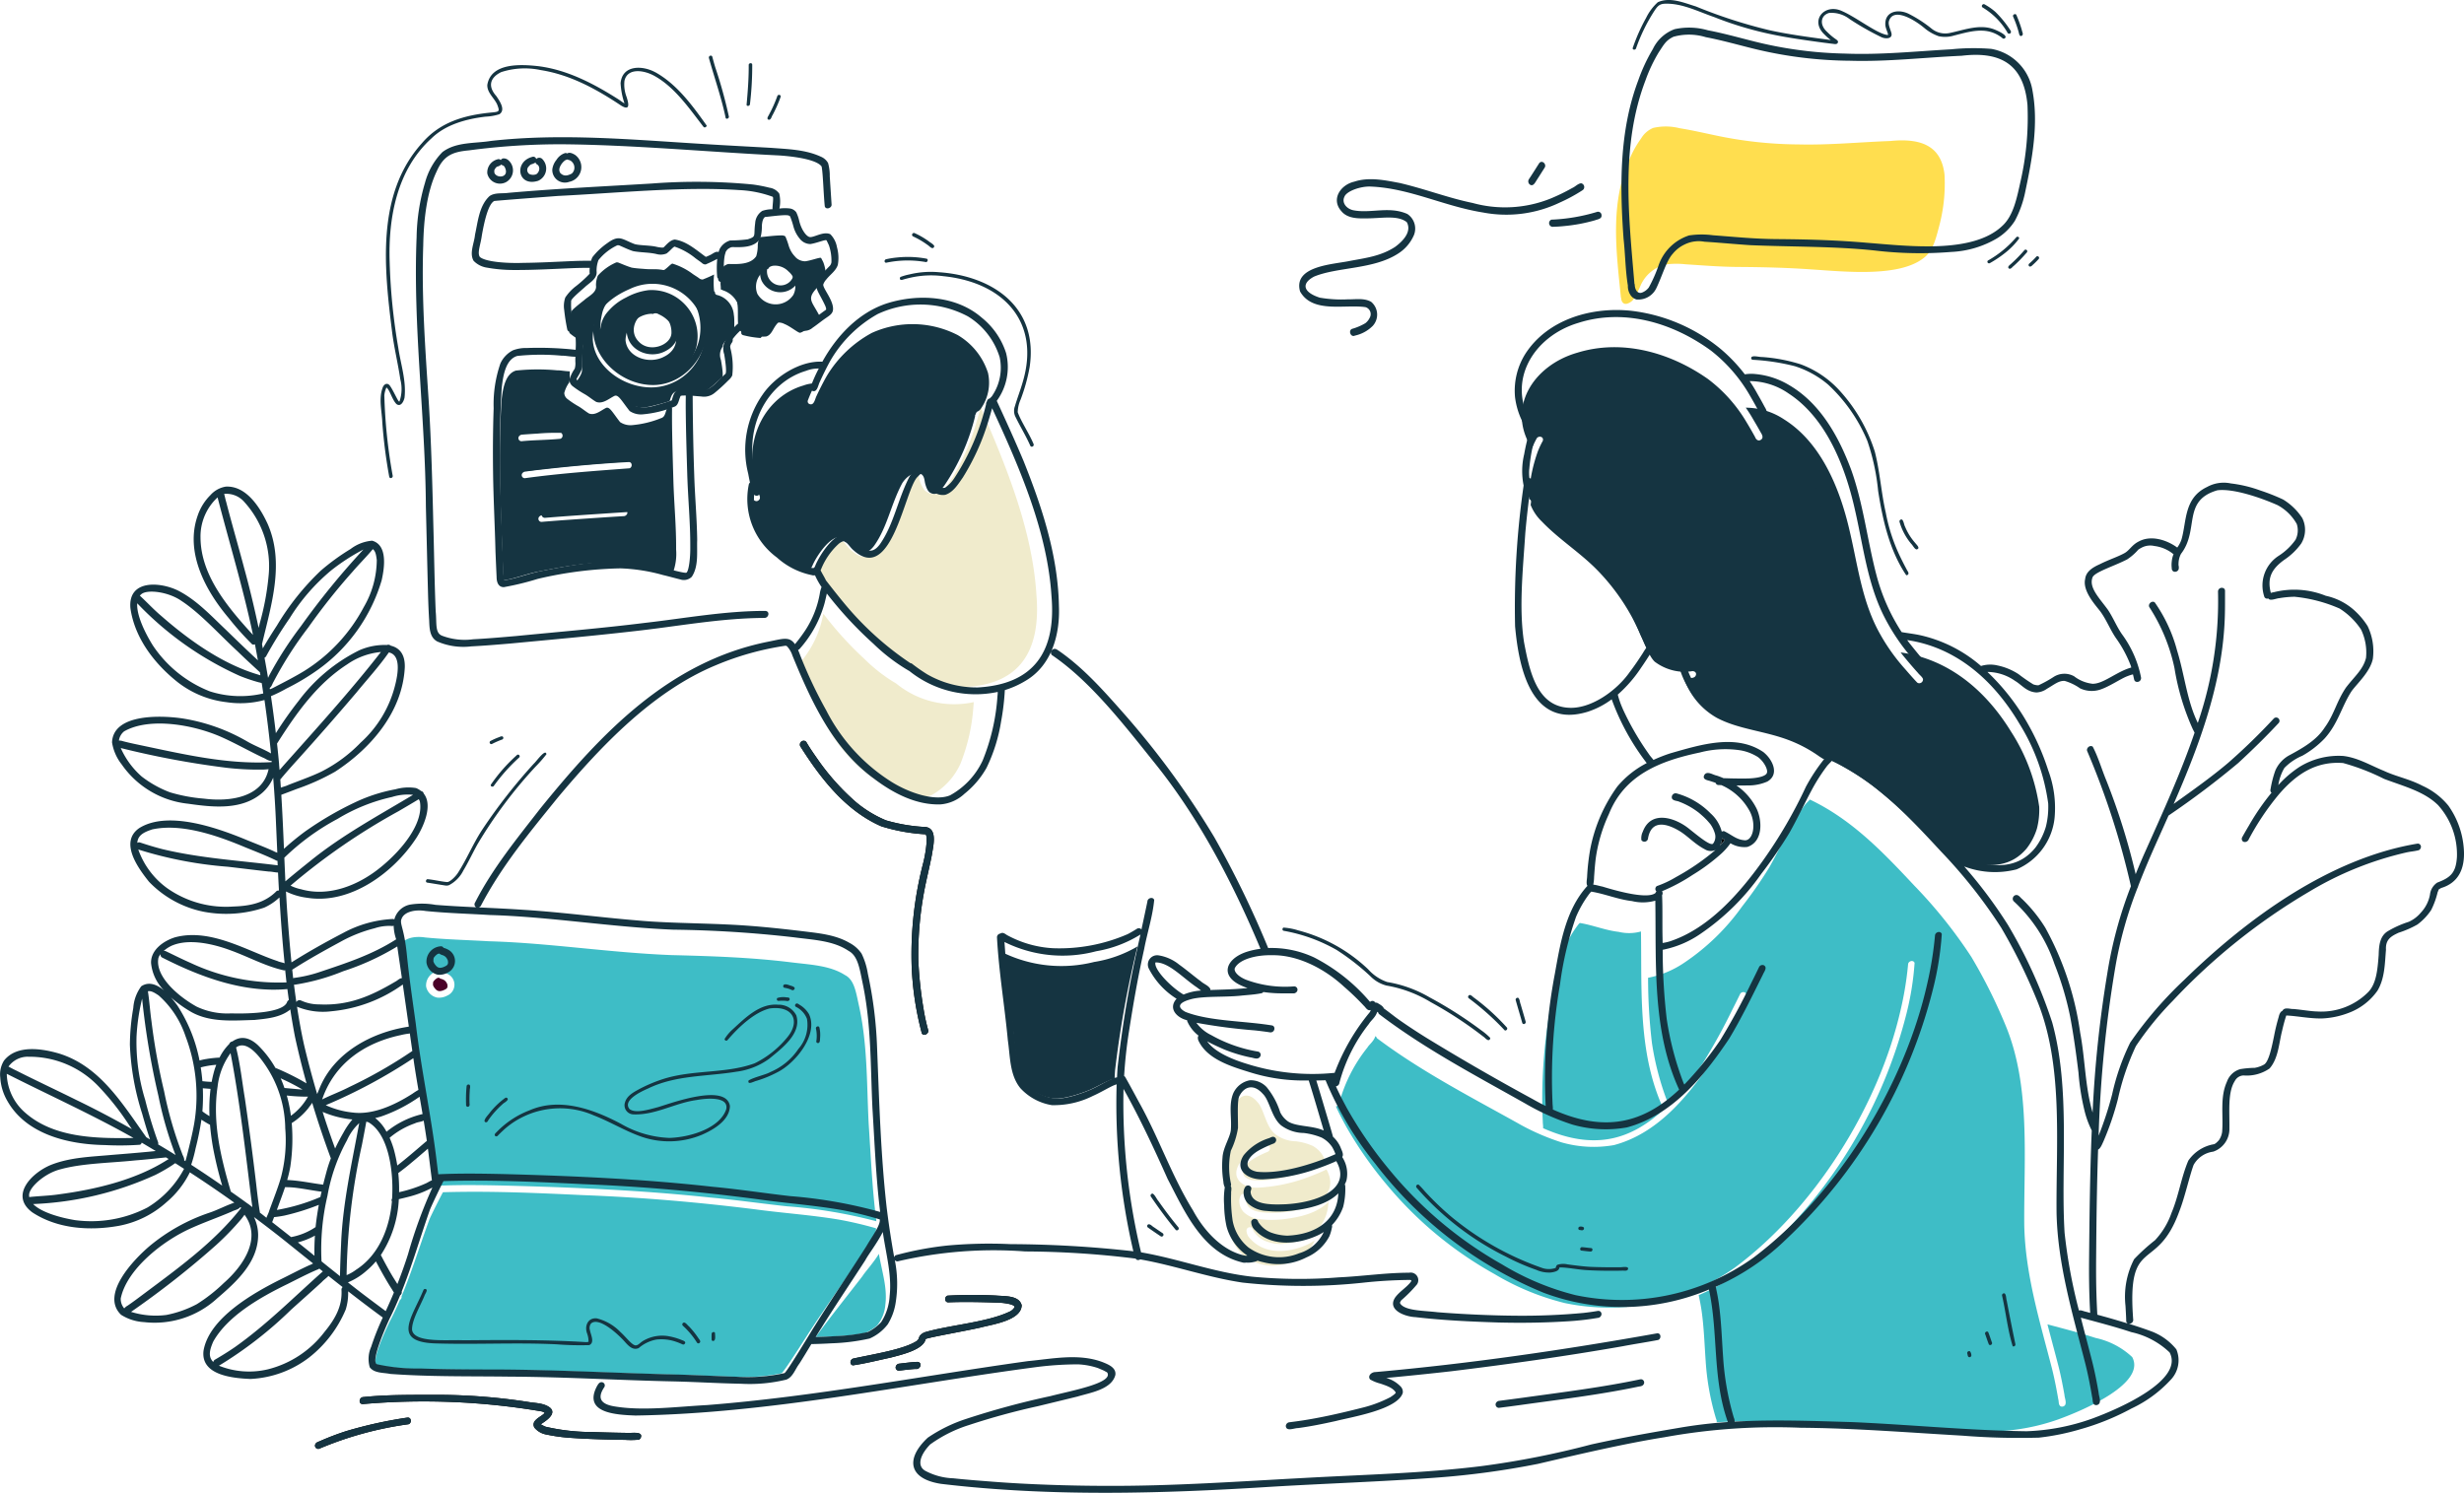 <svg xmlns="http://www.w3.org/2000/svg" width="318.905" height="193.238" viewBox="0 0 318.905 193.238">
  <g id="seo-consulting" transform="translate(-103.984 -446.928)">
    <path id="Path_5974" data-name="Path 5974" d="M397.385,1168.169c.676,5.456,1.9,10.832,2.618,16.281q.134,1.052.272,2.1c2.79-.128,5.583-.084,8.374-.026,8.959.228,17.927.6,26.837,1.549,3.342.3,6.659.784,9.993,1.143a63.651,63.651,0,0,1,11.561,1.934c-.547-4.21-.718-8.456-1-12.688-.266-5.356-.132-10.268-1.3-15.424-.365-1.7-.607-3.169-1.765-3.757-1.973-1.264-4.507-1.337-7.038-1.657-5.2-.634-10.081-.792-15.454-.929-8.031-.315-15.829-1.574-23.607-1.79-2.743-.16-5.492-.224-8.227-.49-1.438-.225-2.857.126-3.127,1.032-.19.637.372,1.1.711,4.291C396.538,1162.56,396.978,1165.363,397.385,1168.169Zm3.206-9.435a.364.364,0,0,1,.361.184,2.615,2.615,0,0,1,.513.186,1.533,1.533,0,0,1,.038,2.832,2.2,2.2,0,0,1-1.3.262,1.817,1.817,0,0,1-1.44-1.439A1.892,1.892,0,0,1,400.591,1158.734Z" transform="translate(-239.63 -586.14)" fill="#3ebdc6"/>
    <path id="Path_5975" data-name="Path 5975" d="M419.008,1185.135c.336.488.6.649,1.2.43.453-.189.638-.289.532-.8a1.591,1.591,0,0,0-.155-.286l-.036-.049a1.178,1.178,0,0,0-.173-.163c-.341-.224-.35-.108-.684-.314a.346.346,0,0,1-.026-.035c-.253.052-.228.028-.538.286-.246.3-.19.158-.239.472C418.912,1185.008,418.842,1184.8,419.008,1185.135Z" transform="translate(-258.865 -610.442)" fill="#4a0027"/>
    <path id="Path_5976" data-name="Path 5976" d="M540.309,670.4a2.857,2.857,0,0,0-2.236-2.574.336.336,0,0,1-.2-.356.3.3,0,0,1-.12-.151,10.215,10.215,0,0,1,0-2.129c-.483.246-1.151.525-1.306.579a.432.432,0,0,1-.417.022.4.4,0,0,1-.172-.086c-.3-.226-.416-.279-.856-.577a8.631,8.631,0,0,0-2.661-1.354c-.285.142-.539.475-1,.8a2.123,2.123,0,0,1-1.231.077c-.991-.222-2.027-.173-3.022-.352-.6-.178-1.168-.434-1.747-.661-.027,0-.067-.011-.1-.018a1.017,1.017,0,0,0-.12,0l-.031.007a6.75,6.75,0,0,0-2.36,1.689c-.011.016-.022.033-.035.055a3.839,3.839,0,0,0-.156.524l-.01.044-.006.031a3.086,3.086,0,0,0-.052.663c0,.009,0,.026.007.064.061.846-.958,1.29-1.531,1.805-.807.64-1.791,1.407-1.694,1.607a7.133,7.133,0,0,0,.191,2.1c.023.251.169.629.173.932a1.455,1.455,0,0,1,.331.217c.01.032.32.166.546.366a1.145,1.145,0,0,1,.237.766c-.02,1.018-.06,2.035-.075,3.054.027.616-.679,1.367-.73,1.6v0a1.769,1.769,0,0,0,.572.449c.565.342,1.169.63,1.714,1a6.1,6.1,0,0,0,.672.417c.03,0,.066,0,.1,0a3.094,3.094,0,0,0,.364-.127c-.136.055-.1.044,0-.005a6.888,6.888,0,0,1,1.434-.635c1.342-.2,2.01,1.582,2.562,1.982a4.261,4.261,0,0,0,2.224.025c.817-.195,1.629-.411,2.425-.669.242-.649.3-1.461,1.794-1.382.88.01,2.362.156,2.57.14.682-.135,1.474-1.009,2.389-1.787.243-.049.086-1.248-.109-2.308a1.841,1.841,0,0,1,.044-1.407c.073-.12.136-.259.221-.377a.323.323,0,0,1-.008-.183,2.775,2.775,0,0,1,.679-.846c.2-.154.508-.53.818-.74C540.34,671.846,540.418,670.973,540.309,670.4Zm-10.234,9.391c-4.217.263-8.584-3.163-7.967-7.177a.326.326,0,0,1,.017-.078,5,5,0,0,1,.12-.853c.442-2.175,2.516-3.73,4.61-4.623a6.75,6.75,0,0,1,9.362,4.053C537.551,674.94,534.546,679.471,530.076,679.788Z" transform="translate(-341.348 -182.73)" fill="#153441"/>
    <path id="Path_5977" data-name="Path 5977" d="M490,755.907c-.071-2.435-.148-4.871-.175-7.307-.005-.642-.006-1.284,0-1.926,0-.074,0-.153,0-.233-.1,0-.216,0-.336.005-.038,0-.112.008-.167.015a1.023,1.023,0,0,0-.126.041c-.029.08-.073.2-.092.243-.151.4-.213.936-.689,1.068a12.965,12.965,0,0,1-3.784.911,2.4,2.4,0,0,1-1.535-.4c-.955-1.22-1.339-2.016-1.8-1.838-.677.334-1.418,1.027-2.213.731-.495-.294-.929-.689-1.436-.969a11.855,11.855,0,0,1-1.358-.909,1.018,1.018,0,0,1-.412-.779,4.081,4.081,0,0,1,.631-1.348,2.334,2.334,0,0,0,.077-.866c0-.181,0-.382.007-.588-.641-.013-1.233-.145-1.632-.128a26.9,26.9,0,0,0-5.335.029c-1.267.375-1.683,2.024-1.867,3.882-.455,7.2-.08,14.415.176,21.613a10.427,10.427,0,0,0,.116,1.6l0,.01,0,0,.036.008a.264.264,0,0,1,.072.005c1.107-.121,2.907-.825,4.359-1.1,4.085-.8,8.318-1.6,12.47-.883,1.6.264,4.764,1.275,4.933,1.077a6.987,6.987,0,0,0,.432-3.065C490.379,761.833,490.083,758.874,490,755.907Zm-19.909-5.812a.468.468,0,0,1,.3-.14q1.012-.081,2.026-.138a26.624,26.624,0,0,1,3.054-.093.434.434,0,0,1-.09.763c-1.661.168-3.363.152-5.035.318A.4.4,0,0,1,470.089,750.095ZM483.9,760.361a.468.468,0,0,1-.3.14q-1.171.069-2.342.145c-2.775.192-5.551.365-8.322.6a.4.4,0,0,1-.26-.709.468.468,0,0,1,.3-.14c.527-.045,1.055-.089,1.582-.13,3.027-.217,6.053-.435,9.082-.615A.4.4,0,0,1,483.9,760.361Zm.423-6.052c-4.511.343-9.054.659-13.547,1.282a.4.4,0,0,1-.26-.709.468.468,0,0,1,.3-.14c.782-.115,1.568-.207,2.353-.292,3.669-.416,7.347-.753,11.035-.947C484.688,753.469,484.732,754.167,484.327,754.308Z" transform="translate(-298.862 -246.764)" fill="#153441"/>
    <path id="Path_5978" data-name="Path 5978" d="M470.646,721.247h0Zm18.59-37.5a8.064,8.064,0,0,0-2.819.944,7.138,7.138,0,0,0-2.279,1.74,3.83,3.83,0,0,0-.836,1.374,9,9,0,0,0-.262,1.238c.026.286-.071.587-.044.878.077,3.544,4.736,6.491,8.488,5.329a6.229,6.229,0,0,0,3.957-3.873,5.964,5.964,0,0,0-1.727-6.108A5.879,5.879,0,0,0,489.235,683.743Zm2.038,8.636c-1.966.987-4.729-.007-4.92-2.165a3.513,3.513,0,0,1,3.316-3.427.389.389,0,0,1,.2.038.717.717,0,0,1,.77.024C493.034,687.894,493.973,691.118,491.273,692.379Zm-20.63,28.867,0,0h0l0,0Z" transform="translate(-301.409 -199.248)" fill="#153441"/>
    <path id="Path_5979" data-name="Path 5979" d="M470.624,894.61v.007h0l0,0Zm.029.019h.012l-.032-.008.005,0Z" transform="translate(-301.393 -372.62)"/>
    <path id="Path_5980" data-name="Path 5980" d="M470.666,894.678l.007.008h0l-.006-.006-.007,0Z" transform="translate(-301.427 -372.676)"/>
    <path id="Path_5981" data-name="Path 5981" d="M687.6,932.8a21,21,0,0,0,7.4,8.3c2.11,1.355,5.028,2.3,6.7,1.578a8.833,8.833,0,0,0,3.7-4.034,24.532,24.532,0,0,0,1.692-7.554,2.4,2.4,0,0,0,.025-.434,11.858,11.858,0,0,1-10.057-2.435c-.1-.046-.2-.118-.3-.173a20.871,20.871,0,0,1-3.788-2.989,44.108,44.108,0,0,1-5.307-5.847c-.074.369-.166.737-.25,1.1a13.37,13.37,0,0,1-2.849,5.343.37.37,0,0,1-.176.111c.08.185.16.387.243.624A52.915,52.915,0,0,0,687.6,932.8Z" transform="translate(-477.115 -392.843)" fill="#f0ebcc"/>
    <path id="Path_5982" data-name="Path 5982" d="M700.457,791.387c.769,1.051,1.88,2.569,2.922,3.84a38.379,38.379,0,0,0,7.282,6.822c.018.014.039.025.058.038a.371.371,0,0,1,.234.107,21.652,21.652,0,0,0,1.81,1.341,11.5,11.5,0,0,0,6.193,1.706c6.721-.416,9.527-4.573,8.944-11.817-.493-8.319-3.824-16.544-7.23-24.369-.15.579-.307,1.156-.476,1.729a31.236,31.236,0,0,1-3.1,7.275c-.565.847-1.144,1.885-2.123,2.217a1.776,1.776,0,0,1-1.57-.519,3.724,3.724,0,0,1-.692-1.6c-.1-.551-.1-.7-.171-.753l-.032-.007c-.45.05-.463.08-.931.576-1.555,1.662-3.121,13.947-7.773,9.493-.323-.277-.536-.666-.846-.957-.419-.278-.313-.2-.485-.183a1.683,1.683,0,0,0-.474.3,8.992,8.992,0,0,0-2.143,3.28.449.449,0,0,1-.073.15c.009.015.016.033.026.047.192.427.453.845.64,1.28C700.45,791.384,700.454,791.385,700.457,791.387Z" transform="translate(-489.77 -269.409)" fill="#f0ebcc"/>
    <path id="Path_5983" data-name="Path 5983" d="M641.048,647a.408.408,0,0,0-.041-.037l0,0c-.175-.084-1.265.345-2.033.441a1.781,1.781,0,0,1-1.348-.634,3.609,3.609,0,0,1-.8-1.426,9.167,9.167,0,0,0-.424-1.166.838.838,0,0,0-.506-.122c-.8-.009-2.26.188-2.648.206-.136.071-.353.272-.413,1.015a4.791,4.791,0,0,1-.2,1.469c-.722,1.075-2.3,1.036-3.513,1.007l-.128.01-.052.012a1.375,1.375,0,0,0-.28.129,1.2,1.2,0,0,0-.148.089c-.043.038-.09.087-.116.114-.187.243-.117.152-.235.495-.014.042-.038.147-.051.2a6.672,6.672,0,0,0-.091,1.36c-.032.254.06.6.018.871.134.051.264.124.395.164a3.132,3.132,0,0,1,1.606,1.312c.774,1.243.645,2.717.656,4.1.015.236.016.214.19.343a12.376,12.376,0,0,0,2.285.379c.022-.005.044-.012.066-.019a7.607,7.607,0,0,1,1.607-1.821,1.579,1.579,0,0,1,1.448.033c.658.25,1.621,1.026,1.93,1.116.216.166,1.708-.98,2.679-1.593a.635.635,0,0,1,.063-.047l.011-.044c.006-.08.007-.094-.079-.338-1.181-2.4-2.093-2.278.561-4.709a1.407,1.407,0,0,0,.094-.14l.026-.049a1.187,1.187,0,0,0,.062-.184l0-.02a5.044,5.044,0,0,0-.294-1.913C641.31,647.483,641.067,647.048,641.048,647Zm-3.61,4.753a2.744,2.744,0,0,1-4.653-.133,2.5,2.5,0,0,1,1.439-3.268.4.4,0,0,1,.174-.226,1.275,1.275,0,0,1,.6-.157,2.439,2.439,0,0,1,1.813.75A2.5,2.5,0,0,1,637.438,651.755Zm6.318,31.353a3.2,3.2,0,0,1,1.334,1.093c1.264,1.143,2.013,1.067,2.792.043,1.734-2.432,2.156-5.309,3.636-8.088.477-.79,1.616-1.763,2.565-1.134.325.291.324.752.416,1.144.147.555.359,1.071.707,1.223a.954.954,0,0,0,.7.1,4.211,4.211,0,0,0,1.127-1.132,27.456,27.456,0,0,0,3.928-8.881.359.359,0,0,1,.04-.223c.012-.017.026-.034.039-.051s.018-.062.027-.094a.465.465,0,0,1,.345-.312c.166-.16.307-.287.306-.328a5.831,5.831,0,0,0,.915-4.614,8.786,8.786,0,0,0-3.916-4.894,12.787,12.787,0,0,0-11.128-.28,15.3,15.3,0,0,0-5.8,5.532c-.5.865-1.077,2.032-1.346,2.618-.213.4-.323,1.37-.991,1.015a.37.37,0,0,1-.135-.43,18.406,18.406,0,0,1,.937-2.078c.022-.044.046-.088.068-.131a4.287,4.287,0,0,0-1.572.276c-4.877,1.42-7.511,6.726-6.361,11.632a18.332,18.332,0,0,0,.472,2.139c-.01.18.564.787.026,1.131a.4.4,0,0,1-.527-.07,5.615,5.615,0,0,0,.131,1.925,8.278,8.278,0,0,0,3.187,4.881,9.47,9.47,0,0,0,3.516,1.919,2.163,2.163,0,0,0,.487.083.529.529,0,0,1,.14-.121c.029-.075.064-.149.095-.22C640.406,685.623,642.268,682.734,643.756,683.108Zm63.8,79.729c.007.019.017.037.024.057C707.559,762.83,707.541,762.8,707.554,762.837Zm.03.073-.007-.016h0C707.581,762.9,707.581,762.9,707.584,762.91Zm25.331-84.347c-.018.13-.033.26-.051.389a6.09,6.09,0,0,0,1.458,2.147c2.216,2.317,5.007,4.047,7.236,6.355a27.547,27.547,0,0,1,5.583,8.429c.59,1.166,1.041,2.65,1.783,3.354a6.521,6.521,0,0,0,3.553,1.3,8.328,8.328,0,0,0,1.151-.052c.383-.113.782.141.6.544-.171.383-.685.3-1.043.35-.157.014-.314.017-.471.019a9.33,9.33,0,0,0,4.239,5.1c2.8,1.493,6.187,1.685,9.375,2.91a17.408,17.408,0,0,1,3.735,1.977,8.479,8.479,0,0,0,.754.477.437.437,0,0,1,.137-.066.45.45,0,0,1,.332.025c.417.188.833.38,1.242.585a34.809,34.809,0,0,1,4.629,2.906,69.036,69.036,0,0,1,8.52,7.906q.637.655,1.26,1.323a.37.37,0,0,1,.059-.016c.807.094,1.581.491,2.388.648,3.1.752,5.727.556,7.676-1.765a8.051,8.051,0,0,0,1.326-2.559,9.639,9.639,0,0,0,.3-2.827,24.2,24.2,0,0,0-3.667-9.766c-3.2-5.2-7.939-9.329-14.272-10.221.143.184.285.372.432.545.589.712,1.187,1.417,1.807,2.1.2.267.526.476.654.783a.49.49,0,0,1-.462.56.412.412,0,0,1-.309-.11c-.511-.541-1-1.1-1.486-1.663a25.174,25.174,0,0,1-3.647-5.248c-2.069-4.027-2.588-8.534-3.625-12.861-1.273-5.482-3.721-11.309-8.443-14.268a9.009,9.009,0,0,0-4.962-1.518,17.9,17.9,0,0,1,.981,1.548c.316.528.625,1.06.922,1.6.2.32.461.764.031,1.021-.323.2-.618-.053-.717-.348-.394-.724-.811-1.437-1.239-2.143a19.188,19.188,0,0,0-4.9-5.41c-5.008-3.508-11.175-5.138-16.85-3.394-5.765,1.641-9.265,7.2-5.9,12.4a11.073,11.073,0,0,1,.606-1.285c.171-.32.739-.316.815.062a.437.437,0,0,1-.061.323,10.494,10.494,0,0,0-.634,1.375,20.413,20.413,0,0,0-1.09,5.028,4.738,4.738,0,0,0,.019,1.056A.345.345,0,0,1,732.915,678.563Z" transform="translate(-430.776 -166.654)" fill="#153441"/>
    <path id="Path_5984" data-name="Path 5984" d="M1004.506,1275.62a4.527,4.527,0,0,1-2.725-.964c-1.221-1.045-1.4-3.246-2.266-4.122-1.039-1.251-2.19-1.04-2.831.277-.306.527-.17,2.81-.18,4.149a10.9,10.9,0,0,1-.869,2.951,10.638,10.638,0,0,0,.018,4.306.48.48,0,0,1-.038.291c.173.264.023.632.053.938a20.821,20.821,0,0,0,.179,3.513,5.951,5.951,0,0,0,1.94,3.5,6.089,6.089,0,0,0,6.153.746,4.866,4.866,0,0,0,3-2.762,5.537,5.537,0,0,1-.8.473c-2.37,1.14-5.6,1.492-7.546-.688a1.491,1.491,0,0,1-.482-1.129.428.428,0,0,1,.848.035,3.377,3.377,0,0,0,1.517,1.366,6.029,6.029,0,0,0,2.026.422c3.428-.149,6.075-1.936,6.218-5.484-1.368,1.455-3.61,1.977-5.475,2.222a13.39,13.39,0,0,1-3.288.058,3.554,3.554,0,0,1-2.239-.96,2.143,2.143,0,0,1-.538-1.451,1.328,1.328,0,0,1,.234-.738.406.406,0,0,1,.669.059c.107.191,0,.383-.044.575a.67.67,0,0,0,0,.12c.211,1.594,2.377,1.611,4.285,1.528,3.7-.212,8.122-1.91,6.142-5.585a1.939,1.939,0,0,0-.253.121c-.939.431-1.9.808-2.872,1.143a21.51,21.51,0,0,1-5.613,1.083c-1.8.166-3.805-1.033-2.534-3.114a6.429,6.429,0,0,1,3.082-2.21c.187-.068.369-.216.575-.17a.434.434,0,0,1,.231.65.5.5,0,0,1-.274.23,13.491,13.491,0,0,0-1.738.856c-1.59.96-2.042,2.39-.264,2.783,2.843.331,6.879-.989,9.563-2.279-.006-.02-.01-.041-.018-.06s0-.014-.006-.022c-.01-.025-.019-.046-.023-.057a5.549,5.549,0,0,0-.346-.765,3.54,3.54,0,0,0-1.3-1.242A7.761,7.761,0,0,0,1004.506,1275.62Z" transform="translate(-732.798 -680.961)" fill="#f0ebcc"/>
    <path id="Path_5985" data-name="Path 5985" d="M441.777,1344.407a48.031,48.031,0,0,0-4.815-1.127c-3.589-.6-7.229-.84-10.835-1.329-7.616-.948-14.732-1.553-22.3-1.839-6.025-.283-12.066-.552-18.1-.373-.166.274-1.568,3.027-1.763,3.545-1.22,3.3-2.24,6.678-3.6,9.928a.447.447,0,0,1-.135.417.466.466,0,0,1-.067.046c-.416.964-.859,1.918-1.355,2.854-.689,1.418-2.428,5.273-1.618,5.567a25.318,25.318,0,0,0,5.6.518c2.8.094,5.606.112,8.409.121,7.676-.017,15.341.378,23.011.58,3.037.055,6.07.213,9.105.3a23.2,23.2,0,0,0,6.236-.44c.439-.337,3.586-5.35,3.849-5.726,2.166-3.3,4.478-6.506,6.671-9.788C440.779,1346.489,441.878,1345.128,441.777,1344.407Zm-1.749,6.182c-1.8,2.34-3.658,4.652-5.417,7.017-.22.289-.435.58-.648.872.823-.018,1.652-.048,2.489-.094a25.1,25.1,0,0,0,3.878-.418,5.626,5.626,0,0,0,1.617-1.012,4.913,4.913,0,0,0,1.036-2.684c.28-2.157-.448-4.285-.837-6.555C441.474,1348.836,440.325,1350.093,440.028,1350.589Z" transform="translate(-224.411 -738.486)" fill="#3ebdc6"/>
    <path id="Path_5986" data-name="Path 5986" d="M851.673,1161.222a15.958,15.958,0,0,1-5.573,1.989,17.343,17.343,0,0,1-11.613-1.117c.091,1.046.125,1.877.266,3.013.24,2.208.6,4.4.838,6.612a36.32,36.32,0,0,0,.977,6.317,4.253,4.253,0,0,0,2.179,2.156,5.356,5.356,0,0,0,1.961.661c1.16.237,3.63-.588,4.724-1.043.884-.373,1.7-.871,2.588-1.241a2.1,2.1,0,0,1,.72-.22c.02-.378.041-.756.068-1.134a130.958,130.958,0,0,1,2.9-16.018C851.7,1161.2,851.686,1161.215,851.673,1161.222Z" transform="translate(-600.503 -591.766)" fill="#153441"/>
    <path id="Path_5987" data-name="Path 5987" d="M1225.68,1170.722c6.533,2.891,11.277,1.6,15.616-2.423-3.345-7.142-2.821-15.313-2.946-23.038a5.734,5.734,0,0,1-2.889.049c-1.723-.193-3.332-.879-5.033-1.15-.063.064-.128.127-.182.195a13.261,13.261,0,0,0-1.7,2.89,39.961,39.961,0,0,0-1.98,8.237,65.929,65.929,0,0,0-.922,14.431C1225.643,1170.147,1225.708,1170.462,1225.68,1170.722Z" transform="translate(-921.982 -577.761)" fill="#3ebdc6"/>
    <path id="Path_5988" data-name="Path 5988" d="M1354.968,1082.45a2.324,2.324,0,0,1-.327,1.006,8.582,8.582,0,0,0,.575-.661,1.223,1.223,0,0,0,.083-.126C1355.187,1082.6,1355.077,1082.523,1354.968,1082.45Z" transform="translate(-1028.091 -527.032)"/>
    <path id="Path_5989" data-name="Path 5989" d="M1169.01,1127.5c.34,1.3.6,2.626.835,3.951.023.416.271.885.1,1.283a.474.474,0,0,1-.6.192c-.3-.192-.206-.6-.3-.908-.229-1.342-.491-2.68-.821-4-1.575-6.108-3.467-12.235-3.583-18.585-.061-8.8.851-18.08-2.476-25.957a67.764,67.764,0,0,0-4.368-8.714,61.775,61.775,0,0,0-7.439-9.29c-4.1-4.386-8.085-8.525-13.465-11.087-.224.262-.5.491-.7.771a22.254,22.254,0,0,0-1.844,2.875c-.932,1.72-1.767,3.491-2.74,5.189a55.366,55.366,0,0,1-3.472,4.987,29.071,29.071,0,0,1-7.482,7.286,12.548,12.548,0,0,1-4.7,1.962,71.644,71.644,0,0,0,.5,8.455,36.506,36.506,0,0,0,2,7.6,2.4,2.4,0,0,0,.166.375,41.666,41.666,0,0,0,4.443-5.413,77.024,77.024,0,0,0,3.8-6.9q.513-1.011,1.011-2.03a.474.474,0,0,1,.6-.192c.448.286,0,.779-.141,1.132-1.33,2.627-2.625,5.281-4.161,7.8-3.113,4.583-7.018,9.348-12.646,10.835a15.122,15.122,0,0,1-6.745-.348,29.638,29.638,0,0,1-5.793-2.551c-6.158-3.427-12.471-6.694-18.109-10.929a.36.36,0,0,1-.1-.191,1.11,1.11,0,0,1-.127-.086c-.192.665-.793,1.076-1.02,1.469a19.747,19.747,0,0,0-3.652,7.176.489.489,0,0,1-.434.444c.411.909.882,1.791,1.361,2.667a50.486,50.486,0,0,0,5.227,7.479,49.268,49.268,0,0,0,13.936,11.558,33.168,33.168,0,0,0,9.092,3.753,28.173,28.173,0,0,0,21.987-4.561c10.246-7.585,18.669-20.83,21.525-33.531a42.878,42.878,0,0,0,.93-5.737c.01-.433.671-.638.842-.2a36.994,36.994,0,0,1-1.074,6.663,62.758,62.758,0,0,1-18.284,30.67,29.22,29.22,0,0,1-8.589,5.675c.144.648.272,1.3.37,1.957.32,2.2.382,4.421.542,6.633a33.029,33.029,0,0,0,1.325,7.362,1.085,1.085,0,0,1,.1.5c4.849-.274,9.73-.079,14.582.06,7.168.312,14.322,1.022,21.5,1.113a26.988,26.988,0,0,0,8.162-1.556c3.561-1.293,11.323-4.724,9.531-8.053a9.961,9.961,0,0,0-4.744-2.476c-2.05-.671-4.142-1.2-6.225-1.759C1168.093,1124.043,1168.561,1125.773,1169.01,1127.5Z" transform="translate(-798.666 -503.963)" fill="#3ebdc6"/>
    <path id="Path_5990" data-name="Path 5990" d="M465.125,968.876c-.007-.019-.017-.038-.024-.057,0,.011.013.033.024.057Zm-52.205-38.67c.158-1.075.774-3.348-.781-3.589a22.152,22.152,0,0,1-5.152-.861,15.137,15.137,0,0,1-3.855-2.334,30.079,30.079,0,0,1-5.023-5.611c-.493-.7-.985-1.41-1.418-2.153a.4.4,0,0,0-.269-.2.5.5,0,0,0-.546.691c2.627,4.159,5.869,8.359,10.492,10.373a23.572,23.572,0,0,0,5.722,1.036c.3.164.113,2.095-.291,3.7a46.968,46.968,0,0,0-1.49,13.575,39.669,39.669,0,0,0,1.314,8.512c.279.388.929.012.818-.43a25.335,25.335,0,0,1-.6-2.743,51.42,51.42,0,0,1-.68-6.362,44.66,44.66,0,0,1,.772-8.936C412.229,933.311,412.625,931.768,412.92,930.206Zm-67.861,72.851a56.678,56.678,0,0,0-7.943,1.753,34.9,34.9,0,0,0-3.319,1.259c-.222.115-.511.153-.648.384a.421.421,0,0,0,.476.637,45.369,45.369,0,0,1,11.558-3.17C345.621,1003.771,345.573,1003.023,345.06,1003.057Zm28.167,1.979q-2.126-.03-4.251-.108a26.594,26.594,0,0,1-6.053-.686c-.1-.021-.511-.254-.53-.255a.9.9,0,0,1-.076-.075c.352-.252,2.167-1.27,1.186-2.128-.826-.644-1.969-.582-2.956-.769a77.332,77.332,0,0,0-11.466-.9c-3.252.013-6.515-.044-9.755.288-.54.013-.688.917-.048.909a90.886,90.886,0,0,1,23.114.944,1.012,1.012,0,0,1,.429.205c-.1.092-.236.2-.275.233-.551.414-1.516.855-1.064,1.675a2.592,2.592,0,0,0,1.562.888,22.287,22.287,0,0,0,3.246.436c2.31.16,4.625.213,6.94.25a11.547,11.547,0,0,0,1.753-.023.457.457,0,0,0,.261-.261C375.61,1004.707,373.745,1005.148,373.227,1005.036Zm-15.666-110.4h0l0,0Zm0,0,.007,0,0,0h0Z" transform="translate(-188.324 -372.637)"/>
    <path id="Path_5991" data-name="Path 5991" d="M1321.788,571.055c-.383-3.426-2.628-4.8-7.008-4.356-3.968.146-7.926.542-11.9.442a52.862,52.862,0,0,1-10.2-1.057c-1.723-.351-3.43-.761-5.173-1.039a7.291,7.291,0,0,0-3.435-.037,3.316,3.316,0,0,0-1.561,1.37,12.962,12.962,0,0,0-1.418,2.5c-2.647,5.8-1.8,12.01-1.19,18.051a.231.231,0,0,1,0,.03c.064.09.024.183.057.258a.787.787,0,0,0,.143.344l.039.051a.842.842,0,0,0,.075.071l.019.013a.836.836,0,0,0,.15.067c.031.007.063.014.095.018l.016,0c.03,0,.06,0,.089,0h.008c.045-.009.089-.019.132-.032a1.664,1.664,0,0,0,.709-.443,11.237,11.237,0,0,0,1.033-1.943,4.779,4.779,0,0,1,3.259-2.69,10.786,10.786,0,0,1,2.542-.016c2.512.158,4.546.339,7.072.346,3.109.022,6.218.1,9.316.324,4.514.3,11.287.994,14.433-1.484,1.218-.914,1.57-2.49,2.006-4.129A21.422,21.422,0,0,0,1321.788,571.055Z" transform="translate(-966.132 -101.519)" fill="#ffde4f"/>
    <path id="Path_5992" data-name="Path 5992" d="M743.105,1416.888c-2.906,1.381-7.708,1.723-10.842,2.628a1.478,1.478,0,0,0-.777.528c-.207.464-.082.343-.342.611-1.646,1.106-5.555,1.708-8.255,2.3-.412.1-.516.778-.046.879,1.629-.239,3.254-.654,4.871-1,1.529-.4,4.28-1.037,4.556-2.415.62-.25,4.838-.973,7.049-1.469,1.518-.408,5.34-.908,5.372-2.9-.345-1.315-2.258-1.149-3.333-1.254a58.135,58.135,0,0,0-6.267.015c-.44.153-.387.9.124.863,2.04-.076,4.082-.033,6.122.033.855,0,2.3.176,2.441.535,0,.012.005.024.008.035A1.433,1.433,0,0,1,743.105,1416.888Zm-14.248,6.725a.5.5,0,0,0-.432.307.412.412,0,0,0,.385.6c.72-.081,1.438-.185,2.162-.22.637.1.929-.879.2-.917C730.4,1423.416,729.627,1423.525,728.857,1423.614Z" transform="translate(-508.473 -800.171)"/>
    <g id="Group_5520" data-name="Group 5520" transform="translate(103.984 450.483)">
      <path id="Path_5993" data-name="Path 5993" d="M348.961,1041.886a2.123,2.123,0,0,0,1.306-.278,1.66,1.66,0,0,0-.038-3,2.56,2.56,0,0,0-.517-.2.362.362,0,0,0-.364-.195,1.973,1.973,0,0,0-1.837,2.147A1.881,1.881,0,0,0,348.961,1041.886Zm-.316-2.436c.313-.273.287-.248.542-.3a.378.378,0,0,0,.026.037c.337.219.345.1.689.333a1.225,1.225,0,0,1,.174.173l.036.052a1.72,1.72,0,0,1,.156.3c.108.542-.079.648-.536.848-.6.232-.872.062-1.21-.456-.167-.358-.1-.134-.119-.487C348.454,1039.617,348.4,1039.765,348.646,1039.45Zm116.48,25.583c-.007-.019-.017-.038-.024-.057,0,.011.013.033.024.057Zm-52.205-38.67c.158-1.075.774-3.348-.781-3.589a22.145,22.145,0,0,1-5.152-.861,15.137,15.137,0,0,1-3.855-2.334,30.079,30.079,0,0,1-5.023-5.611c-.493-.7-.985-1.41-1.418-2.153a.4.4,0,0,0-.269-.2.5.5,0,0,0-.546.691c2.627,4.159,5.869,8.359,10.492,10.373a23.572,23.572,0,0,0,5.722,1.036c.3.164.113,2.095-.291,3.7a46.969,46.969,0,0,0-1.49,13.575,39.669,39.669,0,0,0,1.314,8.512c.279.388.929.012.818-.43a25.333,25.333,0,0,1-.6-2.743,51.419,51.419,0,0,1-.68-6.362,44.659,44.659,0,0,1,.772-8.936C412.229,1029.468,412.625,1027.927,412.92,1026.363Zm-67.861,72.851a56.678,56.678,0,0,0-7.943,1.753,34.9,34.9,0,0,0-3.319,1.259c-.222.115-.511.153-.648.383a.421.421,0,0,0,.476.637,45.368,45.368,0,0,1,11.558-3.17C345.621,1099.927,345.573,1099.18,345.06,1099.214Z" transform="translate(-292.309 -919.277)" fill="#153441"/>
      <path id="Path_5994" data-name="Path 5994" d="M422.865,760.7a10.976,10.976,0,0,0-2-5.594,9.219,9.219,0,0,0-3.342-2.565c-1.758-.914-3.383-1.183-4.993-1.935-1.726-.7-3.392-1.716-5.27-1.931a9.664,9.664,0,0,0-5.637,1.4,13.973,13.973,0,0,0-2.766,2.37,6.234,6.234,0,0,1,.784-2.217,7.042,7.042,0,0,1,2.326-1.581,12.458,12.458,0,0,0,2.849-2.2c1.77-1.918,2.246-4.212,3.526-6.163.71-.982,2.41-2.5,2.752-4.194a7.474,7.474,0,0,0-.675-4.217,9.69,9.69,0,0,0-2.011-2.293,8.093,8.093,0,0,0-3.409-1.638,10.89,10.89,0,0,0-6.676-.473,3.474,3.474,0,0,0-.435.1c-.473-1.864.027-3.045,1.738-4.282a8.425,8.425,0,0,0,2.192-2.106,3.4,3.4,0,0,0,.143-3.293,7.785,7.785,0,0,0-2.486-2.409,26.378,26.378,0,0,0-2.931-1.162,16.945,16.945,0,0,0-3.829-.919,4.461,4.461,0,0,0-3.082.461c-2.992,1.416-2.628,4.4-3.3,6.769a3.688,3.688,0,0,1-.557,1.072c-1.362-1-3.414-1.646-4.985-.785-.913.451-1.221,1.205-1.913,1.542-.829.454-2.008.83-3.132,1.4-.834.372-1.782.907-1.888,1.911-.371,1.577,1.389,3.437,1.963,4.2.8,1.091,1.279,2.383,2.055,3.5a15.692,15.692,0,0,1,1.888,3.529c.024.076.042.154.065.231a6.927,6.927,0,0,0-.8.282c-1.6.679-2.976,1.826-4.2,1.823a4.774,4.774,0,0,1-2.4-.97,2.582,2.582,0,0,0-2.62.06,15.515,15.515,0,0,1-1.984,1.1l-.023,0a1.163,1.163,0,0,1-.164,0,2.591,2.591,0,0,1-.487-.11,22.439,22.439,0,0,1-1.907-1.32,7.913,7.913,0,0,0-2.737-1.134,4.087,4.087,0,0,0-2.13.071,18.02,18.02,0,0,0-7.694-3.944c-.743-.174-1.5-.266-2.253-.385-.1-.015-.214-.043-.32-.052a25.338,25.338,0,0,1-3.219-7.212c-1.226-4.58-1.717-9.349-3.326-13.829-1.595-4.257-3.973-8.57-8.009-10.929a10.293,10.293,0,0,0-4.306-1.432,5.161,5.161,0,0,0-1.44.032,20.927,20.927,0,0,0-3.125-3.284,22.271,22.271,0,0,0-11.454-4.927c-5.127-.586-10.9,1.026-13.821,5.546a8.975,8.975,0,0,0-1.345,5.591,9.8,9.8,0,0,0,1.834,4.627,26.513,26.513,0,0,0-.646,2.782,9.362,9.362,0,0,0-.072,4.049,110.512,110.512,0,0,0-1.107,18.216c.492,5.5,2.125,13.337,9.429,11.065a10.746,10.746,0,0,0,3.075-1.6,30.7,30.7,0,0,0,4.535,8.256,12.262,12.262,0,0,0-3.807,3.035,20.327,20.327,0,0,0-3.526,8.223,28.912,28.912,0,0,0-.382,3.4c-.005.344-.166.971.046,1.238a.4.4,0,0,0-.053.043c-2.773,3.087-3.455,7.358-4.164,11.3a72.493,72.493,0,0,0-1.2,16.969,1.546,1.546,0,0,1,.013.179c-.578-.286-1.167-.6-1.772-.944q-6.744-3.659-13.3-7.659c-1.434-.87-3.521-2.247-4.5-2.992q-.657-.509-1.325-1a.382.382,0,0,0-.058-.037c-.087-.3-.546-.533-.815-.7a.4.4,0,0,0-.261-.039.784.784,0,0,0-.242-.206.448.448,0,0,0-.466.1,23.656,23.656,0,0,0-7.233-5.752,13.013,13.013,0,0,0-5.95-1.22,128.081,128.081,0,0,0-6.959-14.323A109.894,109.894,0,0,0,249.717,743.5c-2.683-3.033-5.383-6.156-8.737-8.467-.188-.117-.383-.279-.615-.2-.358.1-.517.645-.153.841,4.99,3.413,9.318,9.055,13.312,14.032,5.635,7.012,10.007,15.356,13.6,23.93a10.258,10.258,0,0,0-1.844.413c-2.672.907-3.487,3.133-.523,4.4.227.1.457.192.689.275-.144.016-.288.029-.431.032-1.3.128-2.611.156-3.918.2l-.466.017a.423.423,0,0,0,0-.137c-.224-.45-.866-.647-1.233-1-.5-.339-1.949-1.553-2.8-2.153a5.631,5.631,0,0,0-2.686-1.2,1.2,1.2,0,0,0-1.265,1.669,9.94,9.94,0,0,0,3.625,3.957c-.011.009-.024.016-.036.025-1.074,1.229.036,2.4,1.323,2.734l.072.02a.439.439,0,0,0,.066.243,4.668,4.668,0,0,0,1.412,1.748.49.49,0,0,0-.083.155.908.908,0,0,0,.115.584c1.173,2.372,4.3,3.283,6.653,4.014a23.047,23.047,0,0,0,6.954,1.053c.207,0,.415,0,.622,0,.674,2.149,1.3,4.313,1.94,6.474-1.51-.668-3.443-.471-4.575-1.143a3.141,3.141,0,0,1-1.06-1.22,9.774,9.774,0,0,0-1.761-3.26,2.815,2.815,0,0,0-2.169-.881,2.939,2.939,0,0,0-2.137,1.667c-.614,1.462-.209,3.091-.312,4.625-.008.951-1,2.349-1.084,3.661a12.82,12.82,0,0,0,.108,3.164,1.943,1.943,0,0,0,.183.742,10.409,10.409,0,0,0-.082,2.34,13.432,13.432,0,0,0,.319,2.763,6.578,6.578,0,0,0,2.689,3.735,1.013,1.013,0,0,0-.195.019,5.829,5.829,0,0,1-.667-.156c-2.592-.775-4.759-3.1-6.178-5.713-2.752-4.452-4.437-9.441-6.984-14-.589-1.086-1.17-2.176-1.78-3.25a.381.381,0,0,0-.151-.148c.118-1.914.321-3.837.631-5.775.586-3.743,1.134-6.916,1.963-10.651.4-2.119,1.1-4.235,1.3-6.365-.163-.464-.881-.242-.881.216-.245,1.169-.505,2.378-.771,3.614a.4.4,0,0,0-.04-.053.446.446,0,0,0-.542-.045c-.4.248-.8.488-1.212.7a22.143,22.143,0,0,1-9.607,1.819,13.979,13.979,0,0,1-5.873-1.635c-.276-.124-.53-.429-.854-.331a.429.429,0,0,0-.137.066.493.493,0,0,0-.433.461c.238,4.476.994,8.9,1.407,13.357.309,2.088.22,4.48,1.62,6.194a7.066,7.066,0,0,0,4.075,2.2,11.244,11.244,0,0,0,5.338-1.208c.976-.423,2.178-1.17,2.816-1.407.073-.027.153-.053.232-.082a84.008,84.008,0,0,0,2.136,21.494c.014.037.025.077.036.117a146.308,146.308,0,0,0-15.91-.925,59.537,59.537,0,0,0-8.18.182,42.225,42.225,0,0,0-6.69,1.259.47.47,0,0,0-.181.261c-.02-.115-.039-.23-.06-.344q-.535-3.023-.913-6.07c-.771-6.815-.97-13.791-1.249-20.9a53.6,53.6,0,0,0-1.189-9.4,9.224,9.224,0,0,0-.809-2.588,4.31,4.31,0,0,0-1.578-1.4c-1.862-1.081-4.056-1.253-6.149-1.516-3.228-.385-6.465-.721-9.715-.861-3.765-.177-8.1-.2-11.459-.513-4.924-.4-9.824-1.068-14.757-1.378-1.911-.131-3.926-.224-5.895-.319a.5.5,0,0,0,.283-.222c2.709-5.189,6.432-9.638,9.9-13.932,5.831-6.973,12.478-13.866,20.5-17.191a37.132,37.132,0,0,1,9.015-2.525.972.972,0,0,1,.1.016c.027.013.059.028.083.038a3.247,3.247,0,0,1,.722,1.224c2.422,5.9,5.249,12.091,10.562,15.932,2.456,1.867,5.439,3.432,8.6,3.327a5.1,5.1,0,0,0,3.1-1.374,11.486,11.486,0,0,0,2.856-3.354,21.327,21.327,0,0,0,1.887-6.01,31.231,31.231,0,0,0,.484-4.059,11.851,11.851,0,0,0,2.7-1.213c3.35-1.966,4.459-5.98,4.3-9.653-.11-6.509-2.182-12.809-4.583-18.8-1.1-2.614-2.275-5.2-3.463-7.77a7.432,7.432,0,0,0,1.21-6.178,9.641,9.641,0,0,0-3.129-4.573c-3.279-2.866-8.2-3.138-12.224-1.893-3.713,1.182-6.573,4.212-8.431,7.582a.4.4,0,0,0-.09-.011c-2.832-.108-6.065,1.952-7.632,4.249a12.48,12.48,0,0,0-1.875,10.235c.072.387.144.776.232,1.16a.458.458,0,0,0-.148.226,9.392,9.392,0,0,0,3.632,9.477,9.625,9.625,0,0,0,4.513,2.282.826.826,0,0,0,.419.022,9.528,9.528,0,0,0,.849,1.523h0a3.937,3.937,0,0,0-.238.9,12.707,12.707,0,0,1-1.868,4.7,21.361,21.361,0,0,1-1.336,1.794c-.742-1.068-1.609-.684-3.517-.313-12.8,2.576-21.538,11.825-29.435,21.57-3.025,3.9-6.2,7.765-8.451,12.183a.434.434,0,0,0,.011.5.365.365,0,0,0,.143.117c-1.853-.09-3.657-.184-5.283-.317a9.834,9.834,0,0,0-3.272-.034,2.621,2.621,0,0,0-2.048,1.922.477.477,0,0,0-.305-.051,15.031,15.031,0,0,0-6.3,1.792c-2.28,1.188-4.532,2.448-6.707,3.821-.232-2.3-.409-4.567-.568-6.752-.055-.808-.1-1.618-.144-2.427a8.478,8.478,0,0,0,2.7.807c5.6.927,11.251-3.251,14.177-7.744.946-1.479,2.154-4.235.952-5.73a.424.424,0,0,0-.341-.335,2.585,2.585,0,0,0-.652-.384,6.088,6.088,0,0,0-2.661.156,20.945,20.945,0,0,0-5.266,1.705,42.931,42.931,0,0,0-6.427,3.754,34.324,34.324,0,0,0-2.743,2.245c-.1-2.33-.2-4.66-.345-6.988q1.007-.376,2.009-.762a29.268,29.268,0,0,0,4.955-2.231c4.651-3.019,8.736-7.766,9.02-13.523.043-1.729-.735-2.526-1.821-2.789a.476.476,0,0,0-.5-.085,8.135,8.135,0,0,0-3.578.686,21.961,21.961,0,0,0-7.816,6.508,49.3,49.3,0,0,0-2.974,4.219q-.282-2.4-.634-4.791a18.279,18.279,0,0,0,1.983-.976,29.845,29.845,0,0,0,4.144-2.479,21.8,21.8,0,0,0,8.2-11.539c.358-1.589.817-4.563-1.23-5.13a5.323,5.323,0,0,0-2.793,1.076,28.766,28.766,0,0,0-3.868,2.812,33.44,33.44,0,0,0-5.659,7.084c-.634.973-1.253,1.958-1.832,2.965-.035-.184-.069-.368-.1-.552,1.194-5.1,2.958-10.513.711-15.594-.982-2.124-2.758-4.931-5.406-4.791a3.371,3.371,0,0,0-1.977,1.091,6.8,6.8,0,0,0-1.667,2.686c-1.654,4.736,1.018,9.7,4.047,13.263a36.945,36.945,0,0,0,3.027,3.383.408.408,0,0,0,.344-.021q.2,1.04.385,2.08-.308-.285-.616-.569-1.757-1.655-3.484-3.342c-1.94-1.834-3.8-3.866-6.2-5.1-2.365-1.173-6.521-1.459-6.2,2.254.542,3.867,3.1,7.184,6.088,9.565a12.666,12.666,0,0,0,6.363,2.613,11.931,11.931,0,0,0,4.9-.28q.5,3.463.847,6.914c-.994-.579-2.131-.991-3.129-1.577a24.132,24.132,0,0,0-8.328-2.954c-2.674-.395-8.958-.674-9.119,3.1a6.155,6.155,0,0,0,1.254,2.857,11.961,11.961,0,0,0,8.577,5.082c3.217.462,6.977.881,9.618-1.415a5.419,5.419,0,0,0,1.409-1.956c.158,1.968.285,3.931.363,5.883q.084,1.914.169,3.831a2.879,2.879,0,0,1-.5-.216c-1.243-.565-2.525-1.038-3.783-1.565-3.68-1.5-9.919-3.679-13.572-1.414-2.626,1.8-.187,5.163,1.253,6.956a13.479,13.479,0,0,0,7.081,3.881,15.506,15.506,0,0,0,7.82-.531,6.982,6.982,0,0,0,1.812-1.17c.053-.049.112-.1.171-.144.165,2.844.375,5.685.665,8.516-.29-.119-.642-.152-.917-.286-3.857-1.263-8.643-4.311-13.27-3.076-1.464.459-3.129,1.606-3.1,3.3a5.779,5.779,0,0,0,1.7,3.589c-.9-.759-1.958-1.216-2.965-.555a5.321,5.321,0,0,0-1.034,2.809,28.765,28.765,0,0,0-.44,4.762,33.442,33.442,0,0,0,1.589,8.927c.313,1.119.644,2.233,1.019,3.333-.162-.095-.322-.191-.484-.286-3.045-4.264-5.947-9.16-11.248-10.824-2.244-.663-5.525-1.182-7.167.9a3.371,3.371,0,0,0-.485,2.2,6.8,6.8,0,0,0,.918,3.025c2.467,4.368,7.963,5.638,12.636,5.711a36.967,36.967,0,0,0,4.539-.042.407.407,0,0,0,.211-.272q.912.537,1.817,1.084c-.278.029-.556.057-.835.087-1.6.152-3.206.286-4.81.412-2.658.247-5.413.3-7.924,1.3-2.442,1-5.4,3.937-2.4,6.146,3.263,2.144,7.443,2.412,11.2,1.737a12.665,12.665,0,0,0,6.162-3.056,11.925,11.925,0,0,0,3.022-3.866q2.934,1.907,5.754,3.926c-1.091.365-2.151.947-3.25,1.31a24.13,24.13,0,0,0-7.715,4.307c-2.061,1.749-6.418,6.286-3.686,8.9a6.155,6.155,0,0,0,2.974.944,11.962,11.962,0,0,0,9.478-3.091c2.47-2.112,5.265-4.661,5.284-8.16a5.416,5.416,0,0,0-.54-2.35c1.583,1.18,3.142,2.38,4.66,3.609l2.99,2.4a2.868,2.868,0,0,1-.489.229c-1.244.562-2.446,1.212-3.672,1.81-3.556,1.774-9.31,5.026-10.018,9.264-.378,3.164,3.756,3.548,6.053,3.648a13.479,13.479,0,0,0,7.589-2.759,15.506,15.506,0,0,0,4.761-6.226,6.985,6.985,0,0,0,.316-2.134c0-.072,0-.148,0-.224q2.217,1.729,4.482,3.392l-.061.131a33.236,33.236,0,0,0-1.447,3.671,3.851,3.851,0,0,0-.179,2.633c.59.8,1.776.68,2.662.866,5.157.377,10.336.281,15.5.351,7.1.033,14.186.472,21.282.619,2.866.07,5.728.246,8.594.3a20.065,20.065,0,0,0,5.882-.536c.864-.339,1.148-1.373,1.682-2.064.531-.837,1.041-1.687,1.553-2.534q1.3-.023,2.605-.1a26.31,26.31,0,0,0,4.943-.622,5.971,5.971,0,0,0,2.338-1.834,7.469,7.469,0,0,0,.993-2.6,15.562,15.562,0,0,0-.078-5.715.422.422,0,0,0,.461.141,54.548,54.548,0,0,1,16.419-1.261,118.616,118.616,0,0,1,14.292.927.645.645,0,0,0,.128.142.458.458,0,0,0,.461-.04c4.459.781,8.752,2.338,13.237,3a72.2,72.2,0,0,0,15.5.026,60.617,60.617,0,0,1,6.219-.369.589.589,0,0,1,.125.062c0,.014.007.029.011.044l-.011.04.013-.032v0a.683.683,0,0,1-.076.142.706.706,0,0,0-.081.108c-.029.033-.058.067-.089.1-.569.633-1.319,1.093-1.827,1.779-1.146,1.658,1.3,2.527,2.6,2.572,3.528.415,7.08.575,10.628.692,3.113.083,6.231.037,9.339-.168a34.769,34.769,0,0,0,3.638-.425.5.5,0,0,0,.432-.307.42.42,0,0,0-.163-.555c-.168-.094-.35-.017-.526,0-.533.088-1.069.16-1.606.219a84.58,84.58,0,0,1-8.51.361c-3.411-.016-7.387-.211-10.393-.455-1.646-.2-3.856-.173-4.652-.936-.325-.306-.124-.383-.035-.592a17.726,17.726,0,0,0,2.049-2.068.983.983,0,0,0-1.009-1.514c-3.045,0-6.07.464-9.11.6A64.312,64.312,0,0,1,266,816.074c-4.854-.539-9.462-2.308-14.263-3.134l-.069-.01q-.161-.637-.3-1.278a82.941,82.941,0,0,1-1.973-19.879c2.118,3.779,3.946,7.7,5.712,11.659,2.213,4.245,4.5,9.51,9.587,10.781a1.1,1.1,0,0,0,.565.042c.007,0,.012,0,.019,0a3.244,3.244,0,0,0,1.276-.162.732.732,0,0,0,.189-.091,5.611,5.611,0,0,0,.725.2,7.9,7.9,0,0,0,5.613-.625,5.971,5.971,0,0,0,2.961-2.737,5.434,5.434,0,0,0,.309-1.03.762.762,0,0,0,.024-.41,6.4,6.4,0,0,0,1.447-2.351,9.4,9.4,0,0,0,.275-2.673.406.406,0,0,0-.066-.234,4.4,4.4,0,0,0,.215-.5,3.949,3.949,0,0,0-.547-3.055c.249-.353-.091-.894-.221-1.267a4.106,4.106,0,0,0-.986-1.37.4.4,0,0,0-.007-.081c-.225-.8-.459-1.588-.694-2.38-.479-1.6-.947-3.209-1.445-4.807.4-.006.8-.014,1.2-.028a44.056,44.056,0,0,0,6.439,10.81,52.671,52.671,0,0,0,21.759,16.686,28.938,28.938,0,0,0,21.422-.406c1.223,5.6.422,11.493,2.446,17.15a60.1,60.1,0,0,0-6.215.733c-3.839.651-7.677,1.328-11.479,2.172a113,113,0,0,1-14.2,2.8c-7.534.932-15.135,1.1-22.708,1.521-8.595.455-17.188,1.074-25.8,1.034-4.757,0-10.366-.193-14.667-.531-1.735-.135-3.47-.261-5.2-.448a8.251,8.251,0,0,1-3.614-.974c-1.169-.683-.555-2.177.644-3.407a17.477,17.477,0,0,1,5.019-2.511,90.488,90.488,0,0,1,8.943-2.447c1.706-.414,3.412-.825,5.116-1.246,1.6-.49,4.42-.9,4.891-2.8.125-.954-.942-1.364-1.666-1.656-3.086-1.161-6.481-.424-9.665-.125-13.838,1.932-27.588,4.6-41.532,5.689-4.024.216-8.3.787-11.971.171-1.837-.3-2.233-1.121-1.32-2.48a.421.421,0,0,0-.476-.637c-.22.068-.33.281-.444.463-1.913,3.558,2.529,3.74,4.958,3.838,17.516-.277,34.713-4.014,52.023-6.291a43.122,43.122,0,0,1,5.26-.336,9.433,9.433,0,0,1,2.532.466c.066.025.171.066.214.086.2.086.4.165.6.26.039.018.343.193.372.2a.723.723,0,0,1,.071.065c.781,1.348-4.632,2.327-7.346,3.03a106.323,106.323,0,0,0-11.06,3,19.52,19.52,0,0,0-4.836,2.391c-2.9,2.715-2.508,5.321,1.722,5.972,14.219,1.692,28.583,1.268,42.843.369,7.041-.421,14.093-.648,21.128-1.165a107.725,107.725,0,0,0,13.295-1.793c5.425-1.268,11.237-2.631,16.365-3.447a80.016,80.016,0,0,1,17.63-1.227c6.989.053,13.954.623,20.928,1.023a92.743,92.743,0,0,0,9.9.258,30.7,30.7,0,0,0,5.349-1.082,32.061,32.061,0,0,0,6.637-2.69,16.215,16.215,0,0,0,5.028-3.665,3.648,3.648,0,0,0,.78-3.989,7.551,7.551,0,0,0-3.334-2.37c-.941-.344-1.892-.657-2.847-.955a.51.51,0,0,0,.6-.462c-.859-11.11,3.02-5.945,5.967-14.091.719-1.833,1.32-4.583,1.847-6a3.408,3.408,0,0,1,2.533-1.714,3.09,3.09,0,0,0,2.1-3.026c.03-2.222-.239-4.658.7-6.118a1.315,1.315,0,0,1,1.131-.721,5.2,5.2,0,0,0,3.366-.9c1.156-1.332,1.2-3.253,1.627-4.894.146-.663.326-1.318.532-1.965,1.321.044,3.022.413,4.639.381a10.815,10.815,0,0,0,3.426-.717,7.937,7.937,0,0,0,3.743-2.879c.954-1.591.946-3.507,1.1-5.3-.074-1.322.654-1.746,1.634-2.2a12.777,12.777,0,0,0,2.43-1.06,7.428,7.428,0,0,0,1.784-1.878,10.441,10.441,0,0,0,.836-2.3c.225-.495.008-.27.455-.551C422.1,765.12,423.059,763.353,422.865,760.7ZM209.427,724.227a.566.566,0,0,0-.147.131,2.193,2.193,0,0,1-.511-.089,9.859,9.859,0,0,1-3.69-2.072,8.967,8.967,0,0,1-3.345-5.272,6.24,6.24,0,0,1-.138-2.079.408.408,0,0,0,.553.075c.565-.372-.038-1.028-.027-1.222a20.389,20.389,0,0,1-.495-2.31c-1.207-5.3,1.557-11.03,6.675-12.563a4.383,4.383,0,0,1,1.65-.3c-.023.048-.049.094-.072.142a20.188,20.188,0,0,0-.984,2.244.406.406,0,0,0,.142.465c.7.383.817-.665,1.04-1.1.282-.632.883-1.893,1.413-2.827a16.266,16.266,0,0,1,6.085-5.975,13.079,13.079,0,0,1,11.679.3,9.445,9.445,0,0,1,4.11,5.286,6.446,6.446,0,0,1-.96,4.983c0,.044-.147.182-.321.354a.494.494,0,0,0-.362.338l-.028.1c-.013.018-.029.037-.041.056a.4.4,0,0,0-.042.241,30.1,30.1,0,0,1-4.122,9.592,4.482,4.482,0,0,1-1.183,1.223.977.977,0,0,1-.734-.108c-.365-.164-.588-.721-.742-1.32-.1-.423-.095-.921-.436-1.236-1-.68-2.191.372-2.691,1.225-1.553,3-2,6.11-3.816,8.736-.818,1.107-1.6,1.188-2.93-.046a3.384,3.384,0,0,0-1.4-1.181c-1.562-.4-3.516,2.717-4.029,3.962C209.495,724.066,209.458,724.146,209.427,724.227Zm.784.458c-.01-.015-.018-.032-.027-.047a.436.436,0,0,0,.077-.15,8.946,8.946,0,0,1,2.278-3.276,1.8,1.8,0,0,1,.5-.3c.182-.018.07-.1.515.183.329.29.556.679.9.956,4.945,4.449,6.61-7.823,8.263-9.482.5-.5.511-.525.99-.575l.034.007c.072.056.076.2.182.753a3.608,3.608,0,0,0,.735,1.6,1.964,1.964,0,0,0,1.669.518c1.041-.331,1.657-1.368,2.257-2.214a30.227,30.227,0,0,0,3.3-7.267c.179-.572.346-1.149.506-1.727,3.622,7.816,7.162,16.033,7.686,24.342.62,7.236-2.362,11.389-9.507,11.8a12.826,12.826,0,0,1-6.583-1.7,23.012,23.012,0,0,1-1.924-1.339.4.4,0,0,0-.249-.107c-.02-.013-.043-.024-.062-.038a39.912,39.912,0,0,1-7.742-6.814c-1.107-1.269-2.289-2.786-3.106-3.836,0,0-.008,0-.011-.006C210.694,725.528,210.416,725.111,210.212,724.684Zm-2.739,10.137a14.782,14.782,0,0,0,3.24-5.946c.1-.406.2-.815.285-1.227a49.483,49.483,0,0,0,6.035,6.507,23.665,23.665,0,0,0,4.308,3.327c.109.061.219.141.336.193a13.7,13.7,0,0,0,11.437,2.711,2.622,2.622,0,0,1-.028.482,26.8,26.8,0,0,1-1.925,8.408,9.916,9.916,0,0,1-4.205,4.49c-1.9.806-5.216-.248-7.615-1.756a23.546,23.546,0,0,1-8.418-9.235,58.318,58.318,0,0,1-3.374-7.135c-.094-.263-.185-.488-.276-.694A.423.423,0,0,0,207.473,734.821Zm-77.536-14.432a6.872,6.872,0,0,1,2.207-5.182c1.519,5.874,3.292,11.685,4.548,17.625.012.058.022.116.034.173C133.3,729.274,129.958,725.188,129.936,720.389Zm5.6,3.778c-.74-2.784-1.55-5.55-2.267-8.341-.109-.35-.175-.718-.273-1.072a3.069,3.069,0,0,1,2.637,1.077,12.345,12.345,0,0,1,3.109,9.585,34.151,34.151,0,0,1-1.142,6.092c-.048.2-.095.4-.142.592C136.893,729.438,136.261,726.791,135.533,724.167Zm-13.207,3.528c.8-.592,3.448-.269,5.127.9,2.448,1.6,4.855,4.3,7.252,6.515.938.915,1.905,1.8,2.867,2.688a.391.391,0,0,0,.041.029c.023.135.048.27.071.4a1.985,1.985,0,0,1-.307-.089c-4.537-1.341-8.838-4.366-12.495-7.565-.984-.823-1.863-1.786-2.8-2.647A1.312,1.312,0,0,1,122.327,727.694Zm8.841,12.627a15.815,15.815,0,0,1-7.4-5.948c-1.012-1.616-2.137-3.935-2.026-5.462a42.127,42.127,0,0,0,13.275,9.4,22.147,22.147,0,0,0,2.466.832c.121.02.247.062.373.1.072.447.137.893.2,1.34A12.946,12.946,0,0,1,131.167,740.321Zm7.508-1.755c-.143-.871-.3-1.739-.459-2.607a.45.45,0,0,0,.214-.2,55.8,55.8,0,0,1,3.045-4.922,25.5,25.5,0,0,1,5.341-6.157,26.071,26.071,0,0,1,4.2-2.727,99.824,99.824,0,0,0-8.067,9.893,47.756,47.756,0,0,0-4.16,6.471A2.208,2.208,0,0,1,138.675,738.566Zm.241,1.479c-.009-.061-.017-.122-.027-.183l.009,0c.264-.182.326-.541.492-.8a48.919,48.919,0,0,1,4.509-7.048,81.019,81.019,0,0,1,5.727-7.205c.846-.987,1.78-1.91,2.611-2.908.316.259.413.621.509,1.41a12.223,12.223,0,0,1-1.687,6.1,21.625,21.625,0,0,1-7.742,8.286c-1.23.747-2.513,1.4-3.79,2.063A4.97,4.97,0,0,1,138.916,740.046Zm-.188,10.4c-.8,3.555-4.9,4.192-8.346,3.754a21.237,21.237,0,0,1-4.394-.817,14.168,14.168,0,0,1-3.664-2.043,10.7,10.7,0,0,1-2.716-3.692,115.239,115.239,0,0,0,13.748,2.564,35.9,35.9,0,0,0,4.7.227c.235-.008.47-.032.7-.051A.484.484,0,0,0,138.728,750.442Zm.164-.961c-5.461.261-10.812-.951-16.346-2.123-.875-.185-1.752-.362-2.618-.588a1.55,1.55,0,0,0-.557-.093,1.869,1.869,0,0,1,.667-1.186c3.3-1.892,9.108-.865,12.781.812,1.746.791,3.416,1.736,5.146,2.56.385.131.753.486,1.169.445,0,.05.011.1.015.151A1.276,1.276,0,0,1,138.891,749.481Zm-15.14,8.683c3.726-.774,8.228.754,11.964,2.328,1.308.532,2.627,1.04,3.9,1.65a.556.556,0,0,0,.278.1c.009.2.017.391.026.586-4.973-.619-10.019-.923-14.9-2.092-.992-.252-1.97-.552-2.941-.875a.475.475,0,0,0-.327.056C121.816,758.977,122.521,758.552,123.752,758.164Zm15.955,8.067c-1.44,1.41-3.228,1.858-5.531,1.928a13.225,13.225,0,0,1-8.467-2.309,10.459,10.459,0,0,1-3.832-5.071,51.738,51.738,0,0,0,11.608,2.234c1.768.206,3.533.431,5.3.622.383,0,.79.117,1.179.125q.056,1.165.122,2.33A.449.449,0,0,0,139.706,766.231Zm.4-16.483c-.082-.9-.174-1.793-.272-2.688a.39.39,0,0,0,.03-.039c2.553-4.026,5.2-7.728,9.075-10.222a9.062,9.062,0,0,1,4.339-1.584c-3.762,4.852-8.384,9.95-12.681,14.775-.138.17-.286.334-.433.5C140.142,750.243,140.125,750,140.1,749.748Zm.158,1.949c.132-.116.231-.283.352-.408.687-.812,1.4-1.6,2.114-2.39q3.746-4.163,7.376-8.429c1.4-1.717,2.938-3.384,4.2-5.2,1.485.316,1.266,2.414.835,4.153a14.831,14.831,0,0,1-4.49,7.526,18.831,18.831,0,0,1-5.016,3.717c-1.127.565-2.854,1.179-4.363,1.768-.285.147-.634.212-.939.338C140.305,752.411,140.287,752.053,140.26,751.7Zm-32.637,35.909a12.346,12.346,0,0,1,9.253,3.989,34.147,34.147,0,0,1,3.823,4.879l.351.5c-2.371-1.334-4.778-2.606-7.23-3.791-2.581-1.281-5.193-2.5-7.763-3.8-.335-.149-.655-.342-.985-.5A3.066,3.066,0,0,1,107.623,787.606Zm-.333,7.286a6.873,6.873,0,0,1-2.438-5.078c5.416,2.735,10.952,5.238,16.244,8.213l.152.089C116.186,798.226,110.91,798.041,107.29,794.891Zm48.633-25.058c.272-.961,1.7-1.333,3.15-1.094,2.755.282,5.525.35,8.288.519,7.837.228,15.692,1.565,23.783,1.9a151.2,151.2,0,0,1,15.57.985c2.55.34,5.1.417,7.09,1.758,1.167.624,1.411,2.184,1.778,3.984,1.176,5.467,1.041,10.676,1.309,16.356.28,4.488.451,8.99,1,13.454a61.193,61.193,0,0,0-11.648-2.051c-3.359-.381-6.7-.9-10.068-1.212-8.977-1.005-18.011-1.4-27.037-1.643-2.812-.061-5.626-.108-8.437.028q-.139-1.115-.274-2.231c-.727-5.778-1.956-11.479-2.638-17.265-.411-2.975-.854-5.947-1.155-8.936C156.3,771,155.733,770.507,155.923,769.833Zm-.508,47.2c-.233-.372-.472-.741-.7-1.12-.51-.866-.986-1.751-1.449-2.642a14.345,14.345,0,0,0,2.328-7.23c.465-.107.927-.22,1.378-.338a13.145,13.145,0,0,0,2.742-1.048c.069-.042.146-.079.223-.117a61.429,61.429,0,0,0-3.148,8.611C156.363,814.526,155.9,815.8,155.416,817.035Zm-9.965-11.277a24.933,24.933,0,0,1-5.494,1.653c-.049.007-.1.011-.148.017.053-.141.106-.282.159-.424.3-.834.622-1.668.9-2.512a11.087,11.087,0,0,1,1.625.105c1.033.136,2.069.348,3.108.476C145.55,805.3,145.5,805.528,145.451,805.757ZM140.31,790.4c.213.1.427.2.638.3.75.351,1.479.745,2.193,1.163-.737-.064-1.527-.135-2.343-.211C140.651,791.227,140.492,790.807,140.31,790.4Zm3.55,2.381a.435.435,0,0,0-.092.115,7.557,7.557,0,0,1-2.133,2.353,18.992,18.992,0,0,0-.533-2.62A24.308,24.308,0,0,0,143.86,792.777ZM156,777.434c-.325.017-.572.325-.86.461-3.215,1.9-6.072,3.127-9.865,2.938a5.5,5.5,0,0,1-2.325-.5.462.462,0,0,0-.613.2q-.164-1.13-.305-2.26a.4.4,0,0,0,.1.012,27.724,27.724,0,0,0,6.269-1.745,32.834,32.834,0,0,0,7-3.208C155.533,774.236,155.746,775.7,156,777.434Zm-13.541,3.71a8.773,8.773,0,0,0,4.391.582,18.786,18.786,0,0,0,9.268-3.469c.244,1.7.514,3.588.781,5.454a.539.539,0,0,0-.133.023c-4.724.735-9.568,3.369-11.432,7.978-.1.241-.2.484-.3.727-.619-2.1-1.194-4.235-1.709-6.425-.358-1.614-.647-3.254-.9-4.9C142.437,781.124,142.442,781.137,142.456,781.144Zm7.322,13.7a11.043,11.043,0,0,1-3.636-.964,68.986,68.986,0,0,0,11.338-6.087l.013.09c.192,1.343.415,2.682.644,4.019a8.609,8.609,0,0,0-.772.492C154.891,793.977,152.215,795.1,149.778,794.847Zm-.48-3.372c-1.339.692-2.412,1.058-3.625,1.667,1.528-4.5,5.293-7.294,10.173-8.33a8.453,8.453,0,0,1,1.056-.192.489.489,0,0,0,.12-.03c.111.777.22,1.541.325,2.277A60.248,60.248,0,0,1,149.3,791.474Zm-3.063,11.044c-.153.548-.295,1.1-.43,1.651-1.474-.182-3.067-.542-4.655-.6a15.646,15.646,0,0,0,.41-1.766,24.454,24.454,0,0,0,.18-5.605,8.682,8.682,0,0,0,2.148-1.93c.145-.208.35-.445.5-.694q1.093,3.633,2.416,7.194A16.627,16.627,0,0,0,146.235,802.519Zm1.119-3.027c-.568-1.569-1.115-3.145-1.618-4.741a12.722,12.722,0,0,0,3.853.98,10.044,10.044,0,0,0-1.16,1.707C148.043,798.107,147.682,798.792,147.354,799.492Zm5.978-4.155a19.922,19.922,0,0,0,4.955-2.552q.195,1.125.387,2.25a.4.4,0,0,0-.1.018,11.457,11.457,0,0,0-4.568,2.268,5.481,5.481,0,0,0-1.464-1.775C152.811,795.486,153.073,795.418,153.332,795.336Zm4.366.89c.311-.16.794-.177,1.118-.344q.22,1.324.413,2.653a.419.419,0,0,0-.185.118c-1.309,1.116-2.44,2.107-3.644,3.037a18.773,18.773,0,0,0-.459-2.131,11.333,11.333,0,0,0-.535-1.455A10.344,10.344,0,0,1,157.7,796.226Zm-2.168,6.444c.6-.449,1.2-.914,1.767-1.4.7-.578,1.381-1.168,2.066-1.759.006.046.013.092.019.138q.251,1.983.5,3.967c-.286.085-.535.288-.812.4a17.455,17.455,0,0,1-3.436,1.125A19.841,19.841,0,0,0,155.531,802.67Zm-7.358-30.006a18.326,18.326,0,0,1,4.29-1.682,5.966,5.966,0,0,1,2.185-.3.536.536,0,0,0,.192,0,.412.412,0,0,0,.092-.033,5.862,5.862,0,0,0,.3,1.684c0,.012.01.043.018.084-3.129,2-6.39,3.053-10.051,4.279a17.314,17.314,0,0,1-3.2.719.375.375,0,0,0-.073.042c-.043-.372-.08-.742-.12-1.113C143.869,775.019,146.02,773.832,148.173,772.664Zm-6.621,8.818c.18,1.178.378,2.354.605,3.526q.663,3.044,1.5,6.051a32.8,32.8,0,0,0-4.034-2.01.973.973,0,0,1,.132.237,13.33,13.33,0,0,0-2.4-3.179c-1.271-1.173-2.384-1.115-3.3-.473a.476.476,0,0,0-.4.324,6.56,6.56,0,0,0-1.257,1.763,14.622,14.622,0,0,0-1.724.185,7.242,7.242,0,0,0-.868.19,20.073,20.073,0,0,0-2.891-7.152c-.221-.3-.5-.661-.808-1.016a15.964,15.964,0,0,0,2.668,1.912c2.465,1.364,5.423,1.08,8.141,1.01,1.552-.166,3.268-.293,4.544-1.28ZM131.1,795.3a10.317,10.317,0,0,1-.921-.62,24.071,24.071,0,0,0,.056-2.993c.335.03.669.056,1,.081A20.771,20.771,0,0,0,131.1,795.3Zm.708-6.195a15.4,15.4,0,0,0-.43,1.76l-.583-.033c-.206-.017-.411-.039-.617-.06q-.073-.9-.214-1.784a11.11,11.11,0,0,1,2.013-.336C131.921,788.8,131.864,788.951,131.812,789.1Zm26.379-34.83a1.7,1.7,0,0,1,.135.282c.535,2.845-2.374,6.342-5.056,8.514-2.743,2.251-6.619,3.918-10.337,2.853a5.528,5.528,0,0,1-1.339-.461l.079-.072a83.346,83.346,0,0,1,13.892-9.562C156.443,755.311,157.321,754.8,158.191,754.27Zm-17.407,7.576a30.225,30.225,0,0,1,6.878-5.021,23.285,23.285,0,0,1,7.07-2.845,6.734,6.734,0,0,1,2.72-.279c-4.505,2.7-9.155,5.208-13.251,8.518-1.1.882-2.2,1.769-3.277,2.682Q140.849,763.372,140.784,761.846Zm-14.475,11.345c2.253-.922,5.4-.151,7.538.647,2.309.833,4.529,2.07,6.925,2.593a.421.421,0,0,0,.126-.038c.058.529.107,1.058.171,1.586a1.3,1.3,0,0,1-.219.01,26.822,26.822,0,0,1-12.2-2.532c-1.076-.471-2.127-1-3.185-1.508a.435.435,0,0,0-.3-.03A4.157,4.157,0,0,1,126.309,773.191Zm-1.839,1.719a.745.745,0,0,1,.033-.118,1.243,1.243,0,0,1,.27-.465.392.392,0,0,0,.2.436c4.984,2.534,10.544,4.594,16.208,4.082q.092.709.192,1.417a.483.483,0,0,0-.24.291c-.515,1.306-4.55,1.517-7.227,1.438a9.269,9.269,0,0,1-4.463-.87C127.136,779.856,124.1,777.295,124.471,774.91Zm-1.713,18.209a25.5,25.5,0,0,1-1.1-8.076,26.075,26.075,0,0,1,.725-4.958,99.823,99.823,0,0,0,2.11,12.589,47.766,47.766,0,0,0,2.117,7.4,2.258,2.258,0,0,1,.105.25c-.749-.467-1.5-.923-2.262-1.375a.45.45,0,0,0-.006-.29A55.78,55.78,0,0,1,122.757,793.119Zm-14.983,12.653a1.315,1.315,0,0,1-.017-.343c.085-.994,2.073-2.768,4.061-3.257,2.818-.782,6.432-.812,9.681-1.15,1.306-.1,2.609-.245,3.912-.381a.381.381,0,0,0,.049-.012c.116.072.235.142.351.214a1.977,1.977,0,0,1-.269.172c-4,2.524-9.112,3.759-13.929,4.4C110.346,805.608,109.043,805.633,107.775,805.772Zm15.3,1.347a15.815,15.815,0,0,1-9.354,1.637c-1.882-.306-4.367-.991-5.441-2.082a42.124,42.124,0,0,0,15.82-3.774,22.135,22.135,0,0,0,2.252-1.3c.095-.077.21-.144.317-.218.383.241.762.487,1.142.731A12.941,12.941,0,0,1,123.079,807.119Zm5.09-6.657a4.993,4.993,0,0,1-.184.654l-.155-.1s0-.007,0-.01c.038-.319-.191-.6-.278-.9a48.908,48.908,0,0,1-2.32-8.039,81.063,81.063,0,0,1-1.635-9.058c-.183-1.287-.26-2.6-.462-3.881.4-.066.739.1,1.4.548A12.223,12.223,0,0,1,128,784.967a21.624,21.624,0,0,1,1.118,11.285C128.869,797.669,128.514,799.064,128.168,800.461Zm.565,1.139a18.265,18.265,0,0,0,.575-2.134,37.722,37.722,0,0,0,.756-3.717,12.3,12.3,0,0,0,1.11.665c.081.959.208,1.913.369,2.852a49.288,49.288,0,0,0,1.208,5.018Q130.763,802.914,128.734,801.6Zm-8.663,18.577a1.868,1.868,0,0,1-.451-1.284c.758-3.731,5.36-7.414,9.044-9.067,1.746-.79,3.559-1.421,5.319-2.177.353-.2.862-.245,1.106-.584l.124.088a1.493,1.493,0,0,1-.154.208c-3.407,4.276-7.849,7.5-12.381,10.881-.717.535-1.428,1.078-2.17,1.579A1.541,1.541,0,0,0,120.07,820.177Zm12.916-3.312a21.238,21.238,0,0,1-3.514,2.762,14.17,14.17,0,0,1-3.953,1.4,10.7,10.7,0,0,1-4.566-.4,115.224,115.224,0,0,0,11-8.637,35.932,35.932,0,0,0,3.27-3.379c.15-.182.286-.374.427-.563a.465.465,0,0,0,.024.061C137.817,811.062,135.589,814.566,132.986,816.866Zm3.073-10.24q-1.092-.8-2.2-1.57a.4.4,0,0,0-.009-.049c-1.34-4.575-2.375-9.006-1.692-13.564a9.06,9.06,0,0,1,1.673-4.306c1.163,6.028,1.943,12.865,2.734,19.278.036.216.062.435.09.655C136.456,806.923,136.259,806.772,136.059,806.626Zm1.567,1.167c0-.175-.06-.36-.075-.534-.156-1.052-.283-2.108-.4-3.165q-.656-5.562-1.466-11.1c-.364-2.188-.6-4.441-1.139-6.589,1.217-.907,2.649.641,3.671,2.113a14.831,14.831,0,0,1,2.692,8.34,18.826,18.826,0,0,1-.517,6.221c-.319,1.219-1,2.922-1.55,4.445-.078.311-.259.616-.366.928C138.192,808.231,137.912,808.009,137.626,807.793Zm1.831.573a13.591,13.591,0,0,0,1.377-.209,29.947,29.947,0,0,0,4.422-1.383c-.174.955-.319,1.915-.42,2.88a8.361,8.361,0,0,1-3.169,1.293q-1.222-.972-2.453-1.93C139.3,808.8,139.376,808.582,139.457,808.366Zm3.078,3.273a9.463,9.463,0,0,0,2.215-.88c-.053.869-.081,1.74-.058,2.61Q143.615,812.5,142.535,811.639ZM131.59,827.127c-.665-.671-.519-1.482,0-2.662,1.877-3.311,6-5.685,9.644-7.453,1.264-.632,2.515-1.288,3.815-1.843a.558.558,0,0,0,.26-.141l.458.367c-3.747,3.329-7.3,6.92-11.406,9.818-.844.579-1.715,1.116-2.6,1.632A.478.478,0,0,0,131.59,827.127Zm16.592-9.325c.109,2.012-.734,3.651-2.2,5.428a13.227,13.227,0,0,1-7.323,4.838,10.458,10.458,0,0,1-6.339-.467,51.74,51.74,0,0,0,9.338-7.247c1.322-1.192,2.656-2.37,3.967-3.574.254-.286.609-.517.872-.8q.912.727,1.831,1.446A.446.446,0,0,0,148.182,817.8Zm-.049-6.026c-.064,1.41-.122,2.821-.147,4.232q-1.2-.951-2.388-1.911a30.226,30.226,0,0,1,.766-8.481,23.285,23.285,0,0,1,2.528-7.19,6.733,6.733,0,0,1,1.585-2.227C149.53,801.364,148.348,806.514,148.132,811.776Zm.712,3.99a83.344,83.344,0,0,1,1.982-16.748c.194-1,.387-2,.565-3a1.69,1.69,0,0,1,.3.085c2.491,1.476,3.2,5.968,3.061,9.418,0,.144-.015.289-.024.435q-.056.148-.111.3l.095-.02c-.261,3.359-1.6,6.987-4.637,8.939a5.527,5.527,0,0,1-1.23.7C148.846,815.837,148.845,815.8,148.844,815.766Zm2.089,2.547c-.644-.492-1.281-.992-1.918-1.493a8.484,8.484,0,0,0,2.389-1.5,9.772,9.772,0,0,0,1.23-1.224c.6,1.136,1.221,2.259,1.9,3.347.153.221.284.462.43.688-.338.807-.689,1.6-1.059,2.406C152.9,819.791,151.9,819.046,150.934,818.313Zm54.594,10.245a22.23,22.23,0,0,1-6.283.467c-3.058-.094-6.114-.262-9.173-.321-7.728-.214-15.45-.633-23.183-.615-2.824-.009-5.649-.028-8.472-.128a24.279,24.279,0,0,1-5.638-.549c-.816-.311.936-4.4,1.63-5.9.5-.991.946-2,1.365-3.026a.476.476,0,0,0,.067-.049.49.49,0,0,0,.136-.442c1.373-3.446,2.4-7.025,3.629-10.528.2-.549,1.609-3.469,1.776-3.759,6.078-.19,12.163.1,18.233.4,7.627.3,14.8.945,22.469,1.95,3.632.519,7.3.773,10.915,1.409a46.335,46.335,0,0,1,4.851,1.2c.1.764-1.006,2.207-1.724,3.45-2.209,3.48-4.538,6.882-6.721,10.379C209.14,822.882,205.97,828.2,205.528,828.557Zm13.6-9.987a6.926,6.926,0,0,1-1.1,3.39,5.941,5.941,0,0,1-1.717,1.278,22.567,22.567,0,0,1-4.117.528c-.889.059-1.768.1-2.642.119.227-.369.455-.737.689-1.1,1.867-2.987,3.836-5.907,5.752-8.862.315-.628,1.535-2.215,2.247-3.631C218.652,813.159,219.426,815.848,219.128,818.57Zm29.495-29.514c-.027.407-.049.815-.069,1.223a2.065,2.065,0,0,0-.736.237c-.9.4-1.742.936-2.646,1.338-1.118.491-3.643,1.38-4.829,1.125a5.287,5.287,0,0,1-2-.712,4.472,4.472,0,0,1-2.228-2.324,41.177,41.177,0,0,1-1-6.811c-.248-2.381-.612-4.748-.857-7.13-.144-1.224-.179-2.121-.272-3.249a16.886,16.886,0,0,0,11.87,1.2,15.772,15.772,0,0,0,5.7-2.145.445.445,0,0,0,.037-.027A148.209,148.209,0,0,0,248.623,789.056Zm27.787,10.258a5.361,5.361,0,0,1,.368.764c-.012-.035.006-.007.024.057l.007.016-.007-.016c0,.008,0,.013.006.022s.013.04.019.06c-2.853,1.289-7.144,2.607-10.166,2.276-1.89-.393-1.41-1.822.281-2.78a14.742,14.742,0,0,1,1.847-.855.53.53,0,0,0,.291-.23.425.425,0,0,0-.245-.649c-.219-.045-.412.1-.611.17a6.838,6.838,0,0,0-3.276,2.208c-1.351,2.079.775,3.276,2.694,3.111a24.161,24.161,0,0,0,5.967-1.082c1.034-.335,2.056-.711,3.053-1.142a2.132,2.132,0,0,1,.269-.121c2.1,3.67-2.6,5.367-6.53,5.578-2.029.084-4.331.067-4.555-1.526a.629.629,0,0,1,0-.12c.043-.192.161-.384.047-.574a.447.447,0,0,0-.711-.059,1.273,1.273,0,0,0-.248.737,2.067,2.067,0,0,0,.571,1.449,3.9,3.9,0,0,0,2.38.959,15.135,15.135,0,0,0,3.495-.058c1.983-.244,4.366-.765,5.82-2.219-.152,3.544-2.966,5.329-6.609,5.478a6.757,6.757,0,0,1-2.153-.421,3.511,3.511,0,0,1-1.613-1.364.459.459,0,0,0-.9-.035,1.449,1.449,0,0,0,.513,1.128c2.068,2.178,5.5,1.826,8.022.687a6.012,6.012,0,0,0,.852-.472,5.061,5.061,0,0,1-3.194,2.758,6.814,6.814,0,0,1-6.54-.746,5.858,5.858,0,0,1-2.063-3.5,19.553,19.553,0,0,1-.19-3.509c-.031-.3.128-.673-.056-.936a.454.454,0,0,0,.04-.291,10,10,0,0,1-.019-4.3,10.4,10.4,0,0,0,.924-2.948c.01-1.337-.134-3.618.191-4.144.681-1.315,1.9-1.526,3.009-.277.916.875,1.111,3.073,2.408,4.117a5.01,5.01,0,0,0,2.9.963,8.633,8.633,0,0,1,2.31.595A3.68,3.68,0,0,1,276.41,799.314Zm25.5-87.752a22.35,22.35,0,0,1,1.109-5.322,11.349,11.349,0,0,1,.645-1.456.479.479,0,0,0,.062-.342.45.45,0,0,0-.829-.065,11.957,11.957,0,0,0-.617,1.36c-3.425-5.5.136-11.389,6-13.126,5.774-1.846,12.049-.12,17.144,3.592a20.043,20.043,0,0,1,4.989,5.725c.436.747.86,1.5,1.261,2.268.1.313.4.58.73.368.437-.272.173-.742-.032-1.081-.3-.57-.617-1.133-.939-1.692a19.018,19.018,0,0,0-1-1.638,8.917,8.917,0,0,1,5.049,1.607c4.8,3.132,7.3,9.3,8.59,15.1,1.055,4.58,1.582,9.349,3.688,13.612a26.681,26.681,0,0,0,3.711,5.554c.492.6.992,1.187,1.512,1.76a.409.409,0,0,0,.314.116.514.514,0,0,0,.47-.593c-.13-.325-.46-.546-.666-.829-.631-.727-1.239-1.473-1.838-2.226-.149-.183-.294-.382-.44-.577,6.443.943,11.265,5.315,14.521,10.817a26.247,26.247,0,0,1,3.731,10.336,10.59,10.59,0,0,1-.3,2.992,8.646,8.646,0,0,1-1.349,2.708c-1.983,2.457-4.651,2.664-7.81,1.868-.821-.166-1.608-.586-2.429-.686a.388.388,0,0,0-.06.016q-.635-.706-1.282-1.4a71.4,71.4,0,0,0-8.669-8.368,35.232,35.232,0,0,0-4.71-3.076c-.416-.217-.839-.42-1.264-.619a.466.466,0,0,0-.477.043,8.585,8.585,0,0,1-.767-.5,17.507,17.507,0,0,0-3.8-2.092c-3.244-1.3-6.686-1.5-9.539-3.08a9.8,9.8,0,0,1-4.313-5.4c.16,0,.32-.005.479-.02.364-.055.887.034,1.061-.371.188-.426-.219-.7-.608-.576a8.1,8.1,0,0,1-1.171.055,6.482,6.482,0,0,1-3.615-1.38c-.755-.745-1.214-2.315-1.814-3.55a29.27,29.27,0,0,0-5.68-8.921c-2.268-2.442-5.108-4.273-7.363-6.725a6.468,6.468,0,0,1-1.483-2.273c.018-.137.033-.275.052-.412a.368.368,0,0,0-.235-.382A5.324,5.324,0,0,1,301.906,711.561Zm4.99,30.867c-4-.283-4.954-4.7-5.671-8.5-.671-4.408-.143-9.327.166-14.071.136-1.583.316-3.162.511-4.739,1.772,2.633,4.593,4.392,6.873,6.559a26.245,26.245,0,0,1,6.382,8.756c.576,1.214,1.095,2.453,1.643,3.68.082.183.17.364.267.54a7.607,7.607,0,0,0-.445.683c-.539.836-1.094,1.663-1.7,2.456C313.217,740.256,309.789,742.679,306.9,742.428Zm7.108.131a10.781,10.781,0,0,1-.641-1.827,17.383,17.383,0,0,0,3.017-3.48c.418-.6.819-1.215,1.21-1.835a3,3,0,0,0,.717.619,7.763,7.763,0,0,0,3.008,1.127,10.66,10.66,0,0,0,4.283,5.978c2.383,1.5,5.2,1.912,7.86,2.664a16.76,16.76,0,0,1,4.8,2.03c.622.391,1.232.8,1.834,1.221a23.631,23.631,0,0,0-2.386,3.612,60.217,60.217,0,0,1-5.593,9.6c-3.067,4.281-6.988,8.709-11.915,10.371a5.7,5.7,0,0,1-1.032.24c0-.219-.007-.436-.01-.657-.043-1.84.017-3.695-.059-5.529a.478.478,0,0,0-.009-.513,23.024,23.024,0,0,0,3.976-2.121,24.577,24.577,0,0,0,3.467-2.537,8.333,8.333,0,0,0,1.416-1.55,3.491,3.491,0,0,0,2.182.48c2.01-.653,1.962-3.322,1.216-4.928a7.855,7.855,0,0,0-2.619-3.024c.48,0,.959,0,1.439-.011a6.079,6.079,0,0,0,2.548-.5c1.588-.909.716-2.763-.366-3.7-.042-.037-.084-.074-.128-.11-3.561-2.423-8.17-.953-11.964.126a19.63,19.63,0,0,0-2.277.882c-.176-.252-.412-.474-.575-.734A35.807,35.807,0,0,1,314,742.559Zm12.546,17.76a2.322,2.322,0,0,0,.327-1.007q.163.109.331.219a1.314,1.314,0,0,1-.083.127A8.416,8.416,0,0,1,326.55,760.319ZM310.3,764.334c.059-.806.115-1.613.217-2.415a20.248,20.248,0,0,1,1.7-5.724c2-5.007,6.506-6.863,11.772-7.967a12.919,12.919,0,0,1,5.329-.269,6.227,6.227,0,0,1,2.2.868c.845.641,1.289,1.669,1.157,2.012-.1.476-1.311.763-2.869.756-.92.008-1.84-.011-2.759-.045-.294-.127-.592-.243-.894-.34-.474-.088-1.157-.605-1.543-.139-.358.555.173.717.621.821.353.113.584.187.8.264a.381.381,0,0,0,.4.281l.339.014.091.039a7.651,7.651,0,0,1,3.619,3.409c.877,1.773.325,3.833-.742,3.685-1.047-.092-1.587-.684-2.608-1.175a.415.415,0,0,0-.3.073,4.819,4.819,0,0,0-1.457-2.377,9.762,9.762,0,0,0-4.429-2.59.5.5,0,0,0-.546.691c.2.3.637.256.941.4A9.585,9.585,0,0,1,323.823,756c-.131-.124.7.586.874.782.14.114.574.626.653.72a4.066,4.066,0,0,1,.573,1.167,1.471,1.471,0,0,1-.237,1.368c-.362.29-1.867-.962-3.1-1.943-1.818-1.461-4.941-2.437-5.984.391a1.857,1.857,0,0,0-.176,1.089.471.471,0,0,0,.841-.153c.339-2.193,1.93-2.27,3.94-1.117,1.177.67,2.046,1.744,3.461,2.473a1.436,1.436,0,0,0,1.352.062,30.158,30.158,0,0,1-5.108,3.508,13.35,13.35,0,0,1-2.489,1.171.447.447,0,0,0-.047.7.459.459,0,0,0-.136.2c-.981.786-4.537-.121-6.856-.835-.346-.061-.789-.213-1.191-.252A5.318,5.318,0,0,0,310.3,764.334Zm-4.412,13.922a42.929,42.929,0,0,1,2.073-8.745,14.122,14.122,0,0,1,1.78-3.068c.057-.072.125-.138.19-.206,1.781.288,3.465,1.016,5.269,1.221a5.925,5.925,0,0,0,3.024-.052c.13,8.2-.418,16.877,3.084,24.459-4.543,4.274-9.509,5.642-16.35,2.572.029-.276-.04-.611-.036-.86A70.852,70.852,0,0,1,305.887,778.256Zm-52.368-2.84h0l.055-.015c1.659-.009,3.355,1.855,5.144,3.111.243.155.473.352.712.53a6.9,6.9,0,0,0-2.26.518C255.742,778.759,253.334,776.4,253.519,775.415Zm23.2,14.276a28.12,28.12,0,0,1-11.242-1.126c-1.893-.568-4.264-1.52-5.256-2.954.7.393,1.453.718,2.156,1.034a19.852,19.852,0,0,0,3.413,1.043c.4.039.943.351,1.245-.043a.427.427,0,0,0-.206-.7,18.406,18.406,0,0,1-6.074-2.134,5.162,5.162,0,0,1-1.931-1.6,74.9,74.9,0,0,0,7.6.99c.64.07,1.278.151,1.915.246a.477.477,0,0,0,.342-.062c.331-.176.343-.748-.065-.829-3.645-.6-8.1-.534-11.2-1.75-1.189-.648-.881-1.255.905-1.694,1.63-.364,4.144-.2,6.183-.4.926-.1,1.876-.14,2.784-.331a.435.435,0,0,0,.2-.151,16.449,16.449,0,0,0,2.433.172c.5.006,1.008,0,1.512.006a.508.508,0,0,0,.328-.15.431.431,0,0,0-.28-.759,14.464,14.464,0,0,1-6.228-.859c-1.22-.5-1.692-1.239-1.387-1.616.649-1.076,2.792-1.606,4.742-1.557,3.311-.062,6.793,1.727,9.309,4.059A32.715,32.715,0,0,1,280.492,781c.2.176.334.449.579.558a.409.409,0,0,0,.305,0c0,.014,0,.027,0,.041a.834.834,0,0,1-.033.11,1.151,1.151,0,0,1-.143.22,27.059,27.059,0,0,0-4.335,7.387C276.808,789.439,276.764,789.565,276.723,789.691Zm103.1,33.563a10.385,10.385,0,0,1,4.967,2.629c1.876,3.534-6.25,7.177-9.979,8.549a27.916,27.916,0,0,1-8.545,1.652c-7.514-.1-15-.85-22.508-1.181-5.08-.147-10.19-.354-15.267-.063a1.163,1.163,0,0,0-.108-.527A35.505,35.505,0,0,1,327,826.5c-.168-2.349-.233-4.709-.568-7.042-.1-.7-.237-1.389-.388-2.078a30.563,30.563,0,0,0,8.992-6.025,66.82,66.82,0,0,0,19.142-32.562,39.776,39.776,0,0,0,1.124-7.075c-.178-.462-.871-.244-.881.216a46.086,46.086,0,0,1-.974,6.09c-2.99,13.485-11.808,27.546-22.535,35.6a29.17,29.17,0,0,1-23.02,4.842,34.468,34.468,0,0,1-9.518-3.984,51.756,51.756,0,0,1-14.59-12.271,53.6,53.6,0,0,1-5.472-7.94c-.5-.931-.995-1.867-1.425-2.832a.516.516,0,0,0,.454-.471,21.075,21.075,0,0,1,3.823-7.619c.237-.417.866-.854,1.067-1.56a1.146,1.146,0,0,0,.133.092.382.382,0,0,0,.1.2c5.9,4.5,12.512,7.964,18.959,11.6a30.827,30.827,0,0,0,6.065,2.708,15.618,15.618,0,0,0,7.062.37c5.892-1.578,9.981-6.637,13.24-11.5,1.608-2.673,2.963-5.491,4.356-8.28.151-.374.616-.9.147-1.2a.493.493,0,0,0-.629.2q-.519,1.083-1.059,2.156a82.164,82.164,0,0,1-3.976,7.328,44.119,44.119,0,0,1-4.652,5.747,2.54,2.54,0,0,1-.174-.4,39.2,39.2,0,0,1-2.1-8.067,77.118,77.118,0,0,1-.524-8.977,13.038,13.038,0,0,0,4.918-2.083,30.635,30.635,0,0,0,7.834-7.736,58.838,58.838,0,0,0,3.635-5.295c1.019-1.8,1.893-3.683,2.869-5.509a23.687,23.687,0,0,1,1.93-3.052c.213-.3.5-.541.736-.819,5.632,2.719,9.8,7.114,14.1,11.77a65.42,65.42,0,0,1,7.788,9.863,72.34,72.34,0,0,1,4.573,9.251c3.483,8.364,2.528,18.213,2.592,27.559.122,6.741,2.1,13.246,3.752,19.731.346,1.4.62,2.824.86,4.249.1.326,0,.761.314.964a.492.492,0,0,0,.629-.2c.177-.422-.083-.92-.107-1.362-.244-1.407-.518-2.811-.874-4.195-.468-1.837-.959-3.673-1.426-5.515C375.487,821.982,377.676,822.543,379.822,823.254Zm39.608-58.189a2.148,2.148,0,0,0-.943,1.559,4.6,4.6,0,0,1-1.177,2.325,4.367,4.367,0,0,1-1.562,1.192,12.982,12.982,0,0,0-2.69,1.2c-1.1.644-1.178,1.965-1.21,3.106-.149,1.993-.322,3.73-1.356,4.793a8.545,8.545,0,0,1-6.617,2.508c-.783-.013-1.936-.22-3.029-.317-.472.029-1.189-.3-1.455.239-.264.089-.417.467-.476.764a25.4,25.4,0,0,0-.611,2.513c-.317,1.528-.705,3.432-1.358,3.708a3.681,3.681,0,0,1-1.148.391,12.39,12.39,0,0,0-1.863.167,2.574,2.574,0,0,0-1.732,1.64c-.923,2.041-.437,4.328-.615,6.484a2.46,2.46,0,0,1-.416,1.071,3.383,3.383,0,0,1-.344.345l-.03.024-.036.027a1.407,1.407,0,0,1-.2.122,5.045,5.045,0,0,0-3.352,2.133c-.925,2.167-1.246,4.56-2.166,6.74a9.934,9.934,0,0,1-2.147,3.563,25.043,25.043,0,0,0-2.7,2.45,10.571,10.571,0,0,0-1.117,6.046c.034.633.077,1.265.093,1.9a.41.41,0,0,0,.116.314.4.4,0,0,0,.1.072c-1.309-.408-2.628-.785-3.953-1.144,0-.065-.01-.13-.014-.193-.041-.806-.077-1.612-.1-2.418-.082-2.453-.036-4.909-.02-7.363.037-3.726.1-7.555.232-11.4.319-.147.538-.74.684-1.041a37.509,37.509,0,0,0,1.885-5.514,32.1,32.1,0,0,1,2.327-6.845,40.547,40.547,0,0,1,4.775-5.863,79.177,79.177,0,0,1,17.643-14.117,42.971,42.971,0,0,1,12.474-5.056c.715-.167.911-.13,1.693-.31a.456.456,0,0,0,.261-.261.413.413,0,0,0-.385-.6c-11.389,1.877-22.089,9.715-30.2,17.631a50.329,50.329,0,0,0-7.005,8.133,29.452,29.452,0,0,0-2.334,6.688,44.885,44.885,0,0,1-1.751,5.356,159.259,159.259,0,0,1,2.169-21.85,52.016,52.016,0,0,1,2.859-10.206.427.427,0,0,0,.082-.217c.793-2.066,1.672-4.1,2.578-6.119q.683-1.517,1.363-3.047a110.678,110.678,0,0,0,9.018-6.8c1.786-1.649,3.533-3.351,5.19-5.13a.432.432,0,1,0-.609-.609,78.58,78.58,0,0,1-5.893,5.727c-2.2,1.864-4.568,3.531-7.043,5.308,3.38-7.75,6.365-15.758,6.622-24.286.033-1.091.024-2.182.025-3.273a.41.41,0,0,0-.116-.314.491.491,0,0,0-.793.362,48.667,48.667,0,0,1-2.614,17.026c-1.407-2.878-1.686-6.137-2.687-9.384a19.628,19.628,0,0,0-2.884-6.218c-.366-.287-.92.216-.7.618a23.3,23.3,0,0,1,3.252,7.894,31.222,31.222,0,0,0,2.394,7.949c.077.119.132.27.208.4-1.773,5.2-4.1,10.281-6.415,15.46-.423.944-.824,1.9-1.212,2.856a86.149,86.149,0,0,0-3.794-12.123c-.6-1.442-1.04-3.008-1.758-4.375-.366-.287-.92.216-.7.618a101.827,101.827,0,0,1,5.639,17.441,54.5,54.5,0,0,0-3.059,11.3,152.737,152.737,0,0,0-1.9,18c-.986-3.354-.957-6.919-1.61-10.347a39.326,39.326,0,0,0-4.525-13.6,19.114,19.114,0,0,0-2.956-3.667c-.25-.188-.436-.549-.777-.549a.49.49,0,0,0-.362.793,19.5,19.5,0,0,1,5.291,8.135,40.145,40.145,0,0,1,2.037,6.834c.446,2.39.777,4.8,1.073,7.212a30.3,30.3,0,0,0,.787,4.969,11.994,11.994,0,0,0,.932,2.539c-.236,5.557-.293,11.125-.347,16.68-.022,2.216.008,4.433.127,6.646.009.094.013.188.016.283-.224-.059-.447-.121-.671-.18-.243-.05-.532-.212-.782-.125a68.464,68.464,0,0,1-1.859-10.059c-.52-8.484.811-18.5-1.607-27.246a62.646,62.646,0,0,0-5.741-12.633,60.579,60.579,0,0,0-5.643-7.542,11.226,11.226,0,0,0,6.779.376,8.16,8.16,0,0,0,4.916-6.661,13.925,13.925,0,0,0-.814-6.135,31.8,31.8,0,0,0-2.725-6.183,28.634,28.634,0,0,0-5.154-6.576,6.312,6.312,0,0,1,3.581,1.161c.854.5,1.479,1.422,2.759,1.495a2.526,2.526,0,0,0,1.365-.476c1-.578,1.524-1.059,2.294-1.019a6.712,6.712,0,0,1,1.991.96,3.544,3.544,0,0,0,2.532.189c1.265-.395,2.775-1.473,3.637-1.776a5.125,5.125,0,0,1,.679-.218c.053.222.105.444.153.667a.4.4,0,0,0,.2.269.5.5,0,0,0,.691-.546,14,14,0,0,0-2.464-5.585c-.7-1.008-1.146-2.159-1.827-3.171-1.109-1.529-2.5-2.88-1.978-4.206.3-.694,2.875-1.472,4.48-2.316a6.922,6.922,0,0,0,1.442-1.265c.071-.045.206-.134.262-.161a3.554,3.554,0,0,1,.316-.164,2.379,2.379,0,0,1,1.5-.139,4.748,4.748,0,0,1,2.355.971.454.454,0,0,0,.124.085,3.215,3.215,0,0,0-.233.956,3.4,3.4,0,0,0,0,.854.468.468,0,0,0,.221.432.5.5,0,0,0,.679-.315c.055-.455-.048-.319-.022-.719a2.749,2.749,0,0,1,.322-1.255c2.4-3.105.1-6.882,4.7-8.22,2-.259,5.452.888,7.782,1.915a6.207,6.207,0,0,1,2.5,2.451,2.687,2.687,0,0,1-.16,2.033,7.866,7.866,0,0,1-2.169,2.072A4.556,4.556,0,0,0,397.025,728a.389.389,0,0,0,.534.283c.211.381,1,.005,1.389-.026a13.408,13.408,0,0,1,2-.189,19.094,19.094,0,0,1,5.84,1.526,9.263,9.263,0,0,1,2.778,2.72,6.87,6.87,0,0,1,.641,3.667c-.36,1.481-1.453,2.36-2.574,3.813-1.245,1.825-1.528,3.487-2.773,5.2-1.033,1.6-2.654,2.562-4.684,3.65a4.132,4.132,0,0,0-1.709,1.926,13.8,13.8,0,0,0-.617,2.408.442.442,0,0,0,.027.337.384.384,0,0,0,.1.118,30.822,30.822,0,0,0-2.914,4.232q-.443.742-.866,1.5a.476.476,0,0,0-.062.342c.121.482.76.353.9-.052a33.832,33.832,0,0,1,3.913-5.828c2.281-2.642,4.82-4.3,8.294-4.035a28.726,28.726,0,0,1,5.3,2.049c2.536.965,5.173,1.608,6.992,3.4a9.536,9.536,0,0,1,2.44,6.732C421.84,763.738,421.222,764.4,419.43,765.065Z" transform="translate(-103.984 -654.378)" fill="#153441"/>
      <path id="Path_5995" data-name="Path 5995" d="M399.927,807.133q-2.126-.03-4.251-.108a26.6,26.6,0,0,1-6.053-.686c-.1-.021-.511-.255-.53-.256a.9.9,0,0,1-.076-.075c.352-.252,2.167-1.27,1.186-2.128-.826-.644-1.969-.582-2.956-.769a77.308,77.308,0,0,0-11.466-.9c-3.252.013-6.515-.044-9.755.288-.54.013-.688.917-.048.909a90.889,90.889,0,0,1,23.114.944,1.012,1.012,0,0,1,.429.205c-.1.092-.236.2-.275.233-.551.414-1.516.855-1.064,1.675a2.592,2.592,0,0,0,1.562.888,22.279,22.279,0,0,0,3.246.436c2.31.16,4.625.213,6.939.25a11.547,11.547,0,0,0,1.753-.023.457.457,0,0,0,.261-.261C402.309,806.8,400.444,807.245,399.927,807.133Zm19.9-153.241a1.221,1.221,0,0,0-.612.175.44.44,0,0,0-.177.253,2.885,2.885,0,0,0-1.47,3.653,2.683,2.683,0,0,0,4.755.148,2.977,2.977,0,0,0-.642-3.392A2.39,2.39,0,0,0,419.822,653.892Zm1.81,3.55c-.021.064-.053.173-.072.24a1.713,1.713,0,0,1-2.432.658,1.826,1.826,0,0,1,.153-3.184c.1-.026.459-.164.483-.3a.4.4,0,0,0,.024-.052A1.609,1.609,0,0,1,420,654.8c.47.024,1.162.718,1.392,1.059A2.273,2.273,0,0,1,421.632,657.442ZM404.5,660.917a.68.68,0,0,0-.786-.027.369.369,0,0,0-.2-.043,3.789,3.789,0,0,0-3.389,3.83c.2,2.412,3.019,3.523,5.028,2.42C407.91,665.688,406.95,662.084,404.5,660.917Zm1.406,3.93c-.112,1.5-2.819,2.536-4.221,1.04-1.4-1.378-.382-3.662,1.533-4.114a.977.977,0,0,1,.127-.011.6.6,0,0,0,.412-.13.515.515,0,0,0,.188.071A3.239,3.239,0,0,1,405.909,664.846Z" transform="translate(-319.008 -625.217)" fill="#153441"/>
      <path id="Path_5996" data-name="Path 5996" d="M487.084,669.389c-2.14,1-4.259,2.737-4.711,5.168a6.061,6.061,0,0,0-.123.953.387.387,0,0,0-.017.088c-.631,4.486,3.832,8.316,8.141,8.022,4.569-.355,7.64-5.419,6.276-9.7C495.412,669.743,491.136,667.337,487.084,669.389Zm8.711,8.717a6.675,6.675,0,0,1-4.043,4.329c-3.834,1.3-8.6-1.994-8.674-5.956-.027-.325.072-.661.045-.981a10.849,10.849,0,0,1,.268-1.384,4.363,4.363,0,0,1,.854-1.536,7.406,7.406,0,0,1,2.329-1.945,7.769,7.769,0,0,1,2.881-1.055,5.691,5.691,0,0,1,4.576,1.7A7.084,7.084,0,0,1,495.795,678.106Zm-25.149,30.759h0l0,0Zm0,0,.007,0-.005-.005h0Z" transform="translate(-405.394 -637.35)" fill="#153441"/>
      <path id="Path_5997" data-name="Path 5997" d="M490.863,612.211c-.449-.074-1.1-.969-1.37-2.117a5.019,5.019,0,0,0-.384-1.1,1.259,1.259,0,0,0-.8-.479,5.5,5.5,0,0,0-1.374.008,4.431,4.431,0,0,0-.019-1.934,1.866,1.866,0,0,0-1.275-.765,18.418,18.418,0,0,0-2.18-.418,76.137,76.137,0,0,0-13.063-.122c-6.182.374-12.368.657-18.538,1.205-.806.121-1.733-.064-2.436.416-1.357,1.251-1.506,3.3-1.886,5.009-.093,1.071-.766,2.385-.181,3.374a3.012,3.012,0,0,0,1.759.888,19.32,19.32,0,0,0,3.4.3c2.695.016,5.386-.149,8.077-.256.6-.018,1.194-.023,1.792-.023a4.456,4.456,0,0,0-.017.633c0,.018.005.038.008.058a.449.449,0,0,1,0,.072,16.5,16.5,0,0,1-1.73,1.577,6,6,0,0,0-1.424,1.5,3.357,3.357,0,0,0-.14,1.625,25.2,25.2,0,0,0,.394,2.5.4.4,0,0,0,.245.289.39.39,0,0,0,.114.243,6.524,6.524,0,0,0,.691.509l.012.012v0c.008.025.016.05.022.075a11.731,11.731,0,0,1,0,1.515,43.68,43.68,0,0,0-6.329-.231,4.616,4.616,0,0,0-1.789.3,3.574,3.574,0,0,0-1.619,1.7,16.191,16.191,0,0,0-.873,5.792c-.094,2.757-.112,5.515-.076,8.273.043,3.426.231,6.849.313,10.274q.066,1.638.144,3.275c0,.625.183,1.353.947,1.339a36.149,36.149,0,0,0,4.369-1.066,50.33,50.33,0,0,1,10.715-1.364,23.19,23.19,0,0,1,5.519.867c.752.175,1.495.39,2.245.571a1.448,1.448,0,0,0,1.468-.349c.909-1.376.641-3.185.7-4.759-.034-2.823-.3-5.637-.385-8.459-.119-3.4-.182-6.814-.2-10.21.332.026.66.061,1.1.09a2.156,2.156,0,0,0,1.738-.46,22,22,0,0,0,1.8-1.646,1.846,1.846,0,0,0,.485-.617,9.721,9.721,0,0,0-.243-3.544c-.009-.057-.015-.115-.021-.172a.606.606,0,0,1,0-.07,1.283,1.283,0,0,1,.175-.4.631.631,0,0,0,.144-.527,7.683,7.683,0,0,1,.969-1.071,2.852,2.852,0,0,0,1.731.611,4.753,4.753,0,0,0,1.625.131c.575-.147.8-.734,1.089-1.191a3.572,3.572,0,0,1,.916-1.007h.05a2.043,2.043,0,0,1,.413.113c-.251-.09.2.082.285.144a8.706,8.706,0,0,1,1.025.683,1.6,1.6,0,0,0,2.249.122c.61-.413,1.174-.891,1.784-1.3.344-.241.757-.485.836-.934.205-1.17-1.306-2.829-1.248-3.352.01-.034.024-.08.036-.112v0l.043-.087a1.884,1.884,0,0,1,.334-.484c.49-.622,1.222-1.087,1.472-1.868a5.115,5.115,0,0,0-.112-2.282,3.123,3.123,0,0,0-.86-1.685C492.62,611.432,491.418,612.289,490.863,612.211ZM460.2,615.32c-2.133.091-4.264.213-6.4.233-2.007.076-4.844-.1-5.629-.759-.38-.531.1-1.606.248-2.775.309-1.752.815-4.082,1.613-4.478,1.636-.153,5.711-.454,8.231-.65,7.694-.375,16.172-1.249,23.452-.76a14.5,14.5,0,0,1,4.337.863c.157.049,0,.9-.017,1.617a4.1,4.1,0,0,0-1.316.211,2.026,2.026,0,0,0-.92,1.589c-.229,1.72.2,1.7-.953,2.091a17.75,17.75,0,0,1-2.28.15,2.258,2.258,0,0,0-1.343,1.064,4.168,4.168,0,0,0-.162.443c-.351-.182-.817.285-1.164.41a3.165,3.165,0,0,1-.489.209c-1.237-.887-2.48-2.025-4.016-2.245-.608.077-1.023.614-1.444,1.018l-.049.014a1.048,1.048,0,0,1-.15.012,4.438,4.438,0,0,1-.789-.118c-.917-.2-2.373-.15-2.889-.385-1.51-.593-1.894-1.193-3.413-.072a8.66,8.66,0,0,0-1.935,1.83,4.1,4.1,0,0,0-.164.446C461.776,615.276,460.989,615.286,460.2,615.32Zm14.719,40.32c-.182.212-3.6-.87-5.325-1.152-4.483-.767-9.052.085-13.461.945-1.567.3-3.51,1.048-4.705,1.178a.281.281,0,0,0-.078-.005l-.038-.009h0c.011,0,.027.006.032.008h-.012l-.015,0,.006.006h0l-.007-.008h0l0,0h0v-.005l0,0-.005-.011a11.06,11.06,0,0,1-.125-1.712c-.277-7.7-.682-15.422-.19-23.122.2-1.988.647-3.752,2.015-4.153a29.294,29.294,0,0,1,5.759-.031c.431-.018,1.069.123,1.761.137-.006.22-.01.435-.008.629a2.475,2.475,0,0,1-.083.927,4.349,4.349,0,0,0-.682,1.442,1.087,1.087,0,0,0,.444.834,12.814,12.814,0,0,0,1.465.972c.547.3,1.015.722,1.55,1.036.858.317,1.658-.424,2.388-.782.5-.19.916.661,1.947,1.967a2.613,2.613,0,0,0,1.657.433,14.1,14.1,0,0,0,4.085-.974c.514-.141.581-.715.744-1.142.02-.05.068-.175.1-.26a1.124,1.124,0,0,1,.136-.044c.059-.007.14-.016.18-.016.13,0,.25-.006.363-.006,0,.085,0,.17,0,.249-.011.687-.01,1.374,0,2.061.029,2.606.112,5.212.189,7.817.092,3.174.412,6.34.393,9.517C475.415,653.654,475.232,655.357,474.921,655.639Zm5.826-31.4a3.07,3.07,0,0,0-.694.945.4.4,0,0,0,.008.2c-.087.133-.152.288-.226.422a2.235,2.235,0,0,0-.045,1.573c.2,1.185.359,2.525.111,2.58-.935.87-1.744,1.846-2.441,2-.212.018-1.727-.146-2.626-.156-1.523-.088-1.586.819-1.833,1.545-.813.288-1.643.531-2.478.748a4,4,0,0,1-2.273-.028c-.564-.448-1.247-2.438-2.618-2.216a6.742,6.742,0,0,0-1.466.71c-.108.056-.141.067,0,.006a3.008,3.008,0,0,1-.372.142c-.034,0-.071,0-.1,0a6.2,6.2,0,0,1-.686-.466c-.557-.412-1.175-.734-1.752-1.116a1.847,1.847,0,0,1-.584-.5v0c.053-.259.774-1.1.746-1.788.015-1.138.057-2.275.077-3.413a1.364,1.364,0,0,0-.242-.857,6.816,6.816,0,0,0-.558-.409,1.485,1.485,0,0,0-.339-.243c0-.34-.153-.762-.177-1.042a8.7,8.7,0,0,1-.195-2.347c-.1-.223.907-1.08,1.732-1.8.586-.576,1.627-1.073,1.565-2.018,0-.042-.006-.061-.007-.072a3.757,3.757,0,0,1,.053-.741l.006-.035.01-.049a4.574,4.574,0,0,1,.16-.585c.014-.025.025-.044.036-.062a6.937,6.937,0,0,1,2.412-1.888l.032-.008a.942.942,0,0,1,.123,0c.03.007.071.016.1.02.591.254,1.172.54,1.785.739,1.017.2,2.075.145,3.089.393a1.994,1.994,0,0,0,1.258-.087c.471-.358.731-.73,1.022-.889a8.556,8.556,0,0,1,2.719,1.514c.45.333.565.393.875.645a.394.394,0,0,0,.175.1.409.409,0,0,0,.427-.025c.159-.06.841-.373,1.334-.647a12.475,12.475,0,0,0,0,2.38.328.328,0,0,0,.123.169.384.384,0,0,0,.2.4,3.124,3.124,0,0,1,2.286,2.877c.112.644.031,1.619.085,2.558C481.267,623.648,480.952,624.067,480.748,624.24Zm12.919-8.758,0,.022a1.428,1.428,0,0,1-.064.205l-.027.055a1.612,1.612,0,0,1-.1.157c-2.713,2.717-1.781,2.584-.574,5.263.088.272.087.289.081.378l-.011.05a.68.68,0,0,0-.064.053c-.992.685-2.517,1.965-2.737,1.78-.315-.1-1.3-.968-1.972-1.247a1.492,1.492,0,0,0-1.48-.037,8.333,8.333,0,0,0-1.642,2.035c-.022.008-.044.016-.067.021a11.663,11.663,0,0,1-2.335-.423c-.178-.144-.178-.119-.194-.383-.011-1.542.12-3.189-.67-4.579a3.282,3.282,0,0,0-1.642-1.466c-.134-.045-.267-.126-.4-.183.043-.308-.051-.69-.018-.974a8.148,8.148,0,0,1,.093-1.52c.013-.065.037-.182.052-.229.122-.383.049-.282.241-.553.027-.031.075-.086.119-.128a1.221,1.221,0,0,1,.151-.1,1.346,1.346,0,0,1,.286-.144l.054-.013.13-.012c1.243.032,2.852.076,3.59-1.125a5.823,5.823,0,0,0,.2-1.641c.061-.83.282-1.056.422-1.135.4-.02,1.884-.24,2.706-.23.26.03.236-.026.517.136a10.919,10.919,0,0,1,.433,1.3,4.152,4.152,0,0,0,.813,1.594,1.762,1.762,0,0,0,1.378.708c.786-.107,1.9-.586,2.078-.492l0,0a.436.436,0,0,1,.042.042c.019.052.267.538.309.669A6.124,6.124,0,0,1,493.667,615.481Z" transform="translate(-386.059 -585.082)" fill="#153441"/>
      <path id="Path_5998" data-name="Path 5998" d="M408.017,631.562c.031,1.215.076,2.431.154,3.644.039.987.061,2.173,1.053,2.7a8.5,8.5,0,0,0,4.386.631c1.676-.084,3.349-.226,5.021-.366,5.29-.5,10.585-.973,15.864-1.579,5.7-.617,11.363-1.723,17.107-1.739.539-.045.7-.89.048-.909-5.237,0-10.41.962-15.6,1.555-5.516.686-11.056,1.151-16.586,1.694-1.872.162-3.744.326-5.621.425a8.245,8.245,0,0,1-3.989-.454c-.959-.368-.684-1.59-.84-3.144-.157-3.731-.2-7.465-.306-11.2-.125-5.275-.264-10.55-.585-15.817-.444-6.78-.956-13.57-.722-20.369.058-3.374.478-6.95,1.74-9.579.9-2.058,2.038-2.524,4.166-2.723a89.457,89.457,0,0,1,12.178-.788c9.189.08,19.239,1.028,27.975,1.444,1.982.131,4.852.529,5.5,1.429.185.883.241,3.507.411,5.163.147.482.893.229.881-.216-.077-1.221-.16-2.443-.236-3.664a6.017,6.017,0,0,0-.219-1.731,1.9,1.9,0,0,0-.937-.821c-2-.927-4.25-.972-6.414-1.141-2.922-.169-5.846-.314-8.767-.5-9.148-.554-18.358-1.426-27.5-.4-2.105.348-4.524.1-6.3,1.452a8.965,8.965,0,0,0-2.249,3.965,26.118,26.118,0,0,0-1.087,7.047c-.482,11.64,1.128,23.233,1.2,34.869C407.837,624.145,407.918,627.854,408.017,631.562Z" transform="translate(-352.623 -558.423)" fill="#153441"/>
      <path id="Path_5999" data-name="Path 5999" d="M460.848,557.3a1.743,1.743,0,0,0,.241-2.793.918.918,0,0,0-.662-.242.434.434,0,0,0-.328.221.375.375,0,0,0-.417-.1,1.753,1.753,0,0,0-1.326,1.831A1.675,1.675,0,0,0,460.848,557.3Zm-1.307-1.911a.841.841,0,0,1,.087-.053,1.421,1.421,0,0,0,.4-.168.427.427,0,0,0,.115-.109.383.383,0,0,0,.183.095.855.855,0,0,1,.145.075l0,0a.852.852,0,0,1,.119.127c.723,1.359-.909,1.574-1.3.825C459.216,555.783,459.266,555.7,459.542,555.386Zm5.368,1.788a1.738,1.738,0,0,0,.607-2.784.548.548,0,0,0-.83-.04.389.389,0,0,0-.518-.282C461.754,554.715,462.3,557.986,464.91,557.174Zm-1.333-1.16a.639.639,0,0,1,.09-.655c.428-.469.247-.207.847-.514a.406.406,0,0,0,.082-.078.582.582,0,0,0,.02.1.549.549,0,0,0,.237.209l.015.013c.174.211.141.106.22.455a.9.9,0,0,1-.391.769,1.319,1.319,0,0,1-.2.056l-.028.006a1.659,1.659,0,0,1-.251.019C463.953,556.36,463.712,556.331,463.577,556.014Zm5.4,1.28a1.946,1.946,0,0,0,.718-3.5c-.28-.157-.661-.365-.972-.188-.01,0-.016.013-.025.019a.379.379,0,0,0-.332-.032,2.063,2.063,0,0,0-1.057.858,2.428,2.428,0,0,0-.539,1.24A1.633,1.633,0,0,0,468.977,557.294Zm-1.3-1.544a.911.911,0,0,1,.006-.122l0-.019a1.646,1.646,0,0,1,.09-.28,2.049,2.049,0,0,1,.676-.831,1.182,1.182,0,0,0,.229-.1.386.386,0,0,0,.109.043.894.894,0,0,1,.575.317,1.021,1.021,0,0,1,.266.667.972.972,0,0,1-.19.635l-.045.061c-.012.012-.03.031-.068.074-.011.01-.023.02-.034.03-.568.308-1.055.378-1.486-.07A.726.726,0,0,1,467.675,555.75Zm.869,32.714a28.989,28.989,0,0,0-3.3.1q-1.094.062-2.187.147a.508.508,0,0,0-.328.15.431.431,0,0,0,.28.759c1.8-.178,3.642-.161,5.435-.34A.462.462,0,0,0,468.544,588.464Zm9.433,4.042c-3.98.207-7.951.568-11.911,1.013-.848.091-1.7.189-2.54.313a.507.507,0,0,0-.328.15.431.431,0,0,0,.28.759c4.85-.666,9.754-1,14.623-1.371C478.538,593.217,478.491,592.471,477.977,592.506Zm-.613,6.579c-3.27.193-6.537.426-9.8.658-.569.043-1.139.091-1.708.139a.507.507,0,0,0-.328.15.431.431,0,0,0,.28.759c2.992-.251,5.988-.436,8.984-.641q1.264-.083,2.528-.156a.508.508,0,0,0,.328-.15A.431.431,0,0,0,477.364,599.085Z" transform="translate(-395.286 -537.318)" fill="#153441"/>
      <path id="Path_6000" data-name="Path 6000" d="M1091.435,526.205a2.053,2.053,0,0,0,.287,1.145,1.4,1.4,0,0,0,.824.654,2.581,2.581,0,0,0,2.563-1.444c.774-1.6,1.305-3.562,2.125-4.459a4.363,4.363,0,0,1,1.563-1.224,4.106,4.106,0,0,1,2.55-.348c1.885.113,3.808.307,5.942.447,5.477.229,10.974.138,16.132.694a49.539,49.539,0,0,0,9.849.183,12.775,12.775,0,0,0,5.946-1.765,7.152,7.152,0,0,0,2.31-2.275,13.744,13.744,0,0,0,1.333-3.723c.9-4.274,1.747-8.747.946-13.1a6.536,6.536,0,0,0-5.326-5.422,28.565,28.565,0,0,0-5.184.054c-4.584.256-9.165.739-13.762.554a52.3,52.3,0,0,1-12.054-1.65c-1.892-.48-3.776-1-5.694-1.368a8.8,8.8,0,0,0-4.3-.142,5.051,5.051,0,0,0-2.815,2.568,22.665,22.665,0,0,0-1.9,4.076c-2.455,6.534-2.388,13.627-1.894,20.495C1091.1,522.16,1091.107,524.233,1091.435,526.205Zm2.283-26.577a20.117,20.117,0,0,1,1.723-3.636c.659-.981.9-1.522,1.9-1.995a7.432,7.432,0,0,1,4.172.053c2.117.405,4.19,1,6.282,1.513a53.993,53.993,0,0,0,12.391,1.539c4.829.145,9.636-.43,14.454-.644,5.319-.645,8.046,1.354,8.511,6.342a37.207,37.207,0,0,1-.846,9.691c-.529,2.386-.957,4.68-2.436,6.011-3.821,3.607-12.047,2.592-17.528,2.16-3.762-.33-7.538-.439-11.314-.471-3.067-.009-5.537-.273-8.589-.5a10.945,10.945,0,0,0-3.087.024,6.2,6.2,0,0,0-3.958,3.916,17.663,17.663,0,0,1-1.255,2.828,2,2,0,0,1-.861.646,1.427,1.427,0,0,1-.16.047h-.01a.878.878,0,0,1-.108,0l-.019,0a.978.978,0,0,1-.115-.026.934.934,0,0,1-.182-.1l-.023-.019a1.083,1.083,0,0,1-.091-.1c-.014-.023-.03-.048-.047-.074a1.28,1.28,0,0,1-.174-.5c-.04-.11.009-.245-.069-.376a.36.36,0,0,0,0-.044C1091.534,517.112,1090.5,508.075,1093.718,499.629ZM1057.484,529a.946.946,0,0,1,.551,1.35,2.009,2.009,0,0,1-.574.722,7.308,7.308,0,0,1-1.749.744c-.491.242-.137,1.123.389.867a4.655,4.655,0,0,0,2.308-1.255,2.154,2.154,0,0,0-.206-3.121c-.915-.522-2.039-.3-3.048-.32a16.389,16.389,0,0,1-3.6-.219c-2.153-.694-2.431-1.833-.726-2.729,3.054-1.26,7.684-.906,10.87-2.975a5.311,5.311,0,0,0,2.064-2.437,2.267,2.267,0,0,0-.877-2.692c-2.358-1.043-4.682-.044-6.944-.472-.906-.17-1.571-.966-1.2-1.742.273-.765,2.173-1.4,3.421-1.33,5.038.206,9.445,2.548,14.571,3.363a16.032,16.032,0,0,0,9.867-1.285,21.243,21.243,0,0,0,2.773-1.484c.152-.1.337-.184.388-.377a.5.5,0,0,0-.378-.646c-.422.042-.753.443-1.143.609a25.28,25.28,0,0,1-2.831,1.378,15.786,15.786,0,0,1-10.064.564c-3.212-.663-6.063-1.789-9.426-2.583-1.926-.363-3.993-.806-5.906-.172-1.754.4-3.04,2.262-1.667,3.81.762.934,2.06.961,3.171.938,1.983.02,4.087-.471,5.3.491.528.936.019,2.072-1.509,3.2-1.824,1.18-3.639,1.406-5.852,1.818-2.154.455-7.367.63-6.453,3.945C1050.613,529.844,1054.8,528.6,1057.484,529Zm23.863-10.574a.472.472,0,0,0,.458.167c.446-.013.891-.038,1.335-.086a21.5,21.5,0,0,0,4.028-.75c.335-.132.909-.171.857-.655a.45.45,0,0,0-.622-.421,23.506,23.506,0,0,1-5.873.991A.487.487,0,0,0,1081.346,518.426Z" transform="translate(-880.745 -492.795)" fill="#153441"/>
      <path id="Path_6001" data-name="Path 6001" d="M811.3,593c.361-.557.714-1.12,1.071-1.679.307-.466-.37-1.078-.719-.558-.441.688-.871,1.383-1.325,2.063a.518.518,0,0,0,.12.666C810.85,593.8,811.119,593.3,811.3,593Zm-68.2,146.4c-2.906,1.381-7.708,1.723-10.842,2.628a1.478,1.478,0,0,0-.777.528c-.207.464-.082.344-.342.611-1.646,1.106-5.555,1.708-8.255,2.3-.412.1-.516.778-.046.879,1.629-.239,3.254-.654,4.871-1,1.529-.4,4.28-1.037,4.556-2.415.62-.25,4.838-.973,7.049-1.469,1.518-.408,5.34-.908,5.372-2.9-.345-1.315-2.258-1.149-3.333-1.254a58.151,58.151,0,0,0-6.267.015c-.44.153-.387.9.124.863,2.04-.076,4.082-.033,6.122.033.855,0,2.3.176,2.441.535,0,.012.005.023.008.035A1.434,1.434,0,0,1,743.105,739.4Zm-14.248,6.725a.5.5,0,0,0-.432.307.412.412,0,0,0,.385.6c.72-.081,1.438-.185,2.162-.22.637.1.929-.879.2-.917C730.4,745.93,729.627,746.039,728.857,746.128Zm63.527,4.353a16.084,16.084,0,0,1-3.713,1.378c-2.68.682-5.323,1.276-7.768,1.645q-.772.113-1.545.211a.518.518,0,0,0-.478.478c.044.782,1.117.255,1.6.274,1.643-.22,3.266-.555,4.883-.915,2.048-.524,8-1.476,8.654-3.642a.985.985,0,0,0-.3-.846,4.131,4.131,0,0,0-1.839-1.084q4.184-.388,8.36-.86c7.428-.906,14.844-1.947,22.216-3.239,1.533-.291,3.086-.523,4.614-.815.424-.148.4-.9-.124-.863-12.083,2.157-24.24,3.927-36.468,5.015-.488-.007-1.059.487-.681.961a5.306,5.306,0,0,0,1.311.529c.907.306,1.67.568,2.008,1.17C793.03,750.039,792.836,750.176,792.384,750.481Zm32.335-2.317c-4.876,1.024-9.809,1.634-14.983,2.35q-1.612.221-3.226.427a.507.507,0,0,0-.328.15.431.431,0,0,0,.281.759q1.354-.171,2.706-.356c5.079-.712,10.179-1.314,15.2-2.359.286-.075.655-.042.822-.333A.42.42,0,0,0,824.719,748.164Z" transform="translate(-612.457 -573.168)" fill="#153441"/>
    </g>
    <g id="Group_5521" data-name="Group 5521" transform="translate(153.244 446.928)">
      <path id="Path_6002" data-name="Path 6002" d="M589.7,476.646c-1.906-.765-3.871.032-5.76.427a2.812,2.812,0,0,1-2.377-.521,16.636,16.636,0,0,0-3.065-1.98c-1.394-.64-3.111-.243-2.949,1.563.08.482.348.967.341,1.185a.383.383,0,0,1-.053.026c-1.33-.126-3.973-2.251-5.876-3.084-2.249-1.07-4.255,1.178-2.291,3.026a6.519,6.519,0,0,0,.816.712c-2.317-.311-5.564-.729-8.061-1.3a64.782,64.782,0,0,1-9.41-3.052c-1.551-.47-3.341-1.262-4.921-.543a6.69,6.69,0,0,0-1.51,2.019,23.808,23.808,0,0,0-1.748,3.94c.026.255.379.229.442.006a22.951,22.951,0,0,1,2.253-4.659c.478-.737.7-1.05,1.388-1.108,2.244-.121,4.356,1,6.519,1.743a44.915,44.915,0,0,0,7.9,2.32c1.807.365,3.635.618,5.46.873q.922.128,1.846.239c.259.021.684.158.767-.193.039-.174-.13-.283-.25-.374a7.853,7.853,0,0,1-1.18-.99c-.984-.9-.821-2.114.282-2.429a3.818,3.818,0,0,1,2.651.79,35.43,35.43,0,0,0,4.139,2.355c.526.238,1.509.232,1.261-.6-.192-.63-.438-1.095-.289-1.532.573-1.733,3.217-.208,4.614.978a5.907,5.907,0,0,0,1.816,1.024,3.934,3.934,0,0,0,1.92-.074c2.113-.541,4.09-1.157,5.93.034a2.659,2.659,0,0,1,.406.3.237.237,0,0,0,.361-.067C591.341,477.334,589.964,476.754,589.7,476.646Zm2.086.19a13.652,13.652,0,0,0-2-2.479,7.644,7.644,0,0,0-1.268-.9c-.113-.078-.265-.16-.385-.048a.225.225,0,0,0,0,.375,9.151,9.151,0,0,1,3.171,3.175C591.421,477.326,591.9,477.2,591.782,476.836Zm1.424-.13a16.453,16.453,0,0,0-.68-1.886c-.076-.343-.585-.129-.44.169a14.644,14.644,0,0,1,.7,1.953c.067.215.089.67.423.5C593.468,477.27,593.242,476.939,593.206,476.706Zm-.726,26.833a13.771,13.771,0,0,1-3.677,3.013.212.212,0,0,0,.274.319,14.629,14.629,0,0,0,2.034-1.375,9.322,9.322,0,0,0,1.749-1.817A.215.215,0,0,0,592.48,503.539Zm1.05,1.67a19.368,19.368,0,0,1-1.661,1.706c-.161.174-.634.428-.318.67.25.1.413-.215.593-.338a18.515,18.515,0,0,0,1.539-1.562c.081-.107.217-.192.227-.335A.216.216,0,0,0,593.53,505.209Zm1.536.847a9.968,9.968,0,0,1-.913.89.234.234,0,0,0-.061.248c.106.255.379.079.5-.065a9.378,9.378,0,0,0,.775-.768A.216.216,0,1,0,595.066,506.056ZM578.3,546.52c-.289-.532-.56-1.074-.824-1.619a22.726,22.726,0,0,1-1.877-5.724c-.6-2.61-.747-5.307-1.42-7.9a21.156,21.156,0,0,0-4.706-8.063,12.868,12.868,0,0,0-4.881-3.239,21.506,21.506,0,0,0-4.993-.946c-.38.011-1.053-.2-1.345-.02a.216.216,0,0,0,.14.38,27.931,27.931,0,0,1,5.442.829,12.549,12.549,0,0,1,4.291,2.373,20.871,20.871,0,0,1,5.082,7.288,28.3,28.3,0,0,1,1.4,6.475c.588,3.78,1.483,7.73,3.636,10.916a.257.257,0,0,0,.286-.177C578.578,546.882,578.373,546.707,578.3,546.52Zm1.116-3.413A7.445,7.445,0,0,1,578.1,541c-.143-.254-.16-.669-.38-.923a.251.251,0,0,0-.346.273,7.735,7.735,0,0,0,1.525,2.869c.211.2.412.672.691.718C580.13,543.8,579.589,543.34,579.416,543.107Zm-56.182,63.067a53.345,53.345,0,0,0-6.69-4.266,16.017,16.017,0,0,0-5.476-1.977,5.894,5.894,0,0,1-2.47-1.655,20.7,20.7,0,0,0-9.053-5.031,7.929,7.929,0,0,0-1.905-.358c-.163.089-.173.373.033.415a21.283,21.283,0,0,1,6.835,2.467,30.442,30.442,0,0,1,4.375,3.4,4.5,4.5,0,0,0,2.092,1.221,16.248,16.248,0,0,1,5.74,2.152,50.922,50.922,0,0,1,6.76,4.427c.236.148.419.431.692.49a.257.257,0,0,0,.235-.3A8.349,8.349,0,0,0,523.234,606.174Zm3.315-.368a28.888,28.888,0,0,0-4.225-3.836c-.183-.11-.329-.333-.546-.361a.245.245,0,0,0-.181.4,34.658,34.658,0,0,1,4.687,4.183C526.5,606.276,526.717,605.973,526.55,605.806Zm2.445-.73c-.211-.758-.437-1.513-.656-2.269-.111-.26-.093-.618-.294-.819a.251.251,0,0,0-.346.273c.275.987.576,1.966.85,2.954a.212.212,0,0,0,.325.122A.254.254,0,0,0,528.995,605.076Zm-44.955,26.6c-.978-1.182-1.738-2.2-2.583-3.4-.247-.285-.418-.746-.72-.949a.251.251,0,0,0-.273.346c.793,1.165,1.617,2.311,2.489,3.419q.37.466.748.925a.206.206,0,0,0,.157.058A.245.245,0,0,0,484.04,631.679Zm-2.021.772q-.555-.367-1.1-.746c-.244-.118-.453-.438-.736-.411a.235.235,0,0,0-.077.421q.826.584,1.668,1.144a.221.221,0,0,0,.169.013A.235.235,0,0,0,482.019,632.452ZM465.3,530.288c-.575-1.377-1.617-2.9-2.051-4.116a4.347,4.347,0,0,1,.38-1.645,23.442,23.442,0,0,0,1.157-4.155c1.187-7.718-4.669-11.833-11.731-12.318a11.733,11.733,0,0,0-3.792.277,7.433,7.433,0,0,0-1.166.327.223.223,0,0,0-.1.155c-.032.3.274.254.466.177.3-.085.607-.165.914-.232a12.11,12.11,0,0,1,4.257-.191c7.782.794,12.56,5.918,10.283,13.636-.306,1.086-.722,2.136-1.038,3.218a1.746,1.746,0,0,0,.138,1.464c.563,1.162,1.244,2.264,1.776,3.443.063.115.084.275.23.307A.251.251,0,0,0,465.3,530.288ZM451.445,506.3a13.18,13.18,0,0,0-3.822-.15,10.642,10.642,0,0,0-1.424.228.254.254,0,0,0-.176.2.2.2,0,0,0,.268.234,13.5,13.5,0,0,1,5.1-.066C451.619,506.72,451.692,506.35,451.445,506.3Zm.247-2.28a10.282,10.282,0,0,0-1.777-1.025.239.239,0,0,0-.245.407,10.871,10.871,0,0,1,1.885,1.1c.222.128.4.386.651.435a.257.257,0,0,0,.235-.3C452.277,504.37,451.93,504.227,451.691,504.017Zm-51.069,67.644a71.055,71.055,0,0,0-6.69,8.565c-1.172,1.789-1.982,3.784-3.139,5.58-.331.511-1.009,1.15-1.355,1.183-.637-.026-1.74-.3-2.572-.373-.224.019-.3.394-.052.445.8.121,1.6.263,2.4.381a.977.977,0,0,0,.431-.051A4.287,4.287,0,0,0,391.5,585.5c.667-1.112,1.21-2.293,1.845-3.424a59.249,59.249,0,0,1,7.537-10.061,16.74,16.74,0,0,0,1.371-1.566C402.157,569.629,400.884,571.472,400.623,571.661Zm-2.2-1.1a21.353,21.353,0,0,0-3.374,3.837c-.056.251.307.329.414.119a23.515,23.515,0,0,1,3.264-3.652A.216.216,0,1,0,398.422,570.558Zm-2.235-2.351a8.979,8.979,0,0,0-1.141.5.218.218,0,1,0,.2.383,11.651,11.651,0,0,1,1.324-.571.241.241,0,0,0,.1-.241C396.61,568.043,396.349,568.141,396.187,568.207Zm20.155-86.04c-1.657-.911-4.277-.974-4.492,1.416a9.806,9.806,0,0,0,.506,2.614c-.266-.145-.629-.439-.923-.615-3.143-1.984-6.532-3.75-10.269-4.21-2.226-.242-6.078-.462-6.562,2.421-.046,1.023.9,1.687,1.282,2.559.323.874.313.923-.712,1.018-3.5.333-6.673,1.213-9.041,3.983-5.995,6.656-4.857,16.36-3.834,24.58.265,2.006.749,3.976,1.044,5.977a4.952,4.952,0,0,1-.1,2.846c-.1.285-.7-1.222-1.22-1.978-.349-.524-.828-.239-.98.253-.516,1.426-.085,2.992-.031,4.465a64.884,64.884,0,0,0,.9,7.038.206.206,0,0,0,.269.148.257.257,0,0,0,.177-.286,68.392,68.392,0,0,1-1.084-10.4,3.212,3.212,0,0,1,.262-1.005c.006-.009.015-.014.022-.022a.5.5,0,0,1,.059.056c.408.4.681,1.533,1.221,2.082.564.438.958-.348,1.051-.829.246-2.168-.493-4.33-.811-6.463a77.267,77.267,0,0,1-1.111-11.024c-.206-5.924.991-12.071,5.418-16.079,1.82-1.771,4.456-2.5,6.989-2.8a7.029,7.029,0,0,0,1.788-.311c.858-.563.026-1.723-.381-2.339-1.262-1.411-.667-2.5.624-3.119a9.876,9.876,0,0,1,5.1-.263c3.82.6,7.177,2.438,10.431,4.606,1.225.748.941-.358.686-1.143a4.442,4.442,0,0,1-.271-2.051c.354-1.712,2.522-1.48,4.074-.547,2.509,1.466,4.331,4.117,6.17,6.5.135.143.4,0,.4-.181C421.165,486.5,419.169,483.735,416.343,482.167Zm9.522,5.723a59.462,59.462,0,0,0-1.752-6.34c-.141-.459-.266-.923-.39-1.386a.2.2,0,0,0-.1-.134.251.251,0,0,0-.345.273c.718,2.6,1.634,5.16,2.179,7.8C425.595,488.3,425.919,488.109,425.864,487.89Zm2.569-6.662c.011,1.725-.121,3.455-.278,5.164.081.236.441.118.44-.108a41.692,41.692,0,0,0,.292-5.08C428.9,480.9,428.435,480.949,428.433,481.228Zm4.117,3.961a.235.235,0,0,0-.42.076,16.767,16.767,0,0,1-1.031,2.315c-.081.219-.443.6-.086.731.325.03.367-.416.518-.623a18.127,18.127,0,0,0,.949-2.1C432.516,485.458,432.619,485.322,432.55,485.189Z" transform="translate(-380.791 -472.817)" fill="#153441"/>
      <path id="Path_6003" data-name="Path 6003" d="M436.46,1234.834a8.019,8.019,0,0,0-1.558-.469,4.84,4.84,0,0,0-3.282.49c-.5.257-.722.617-1.038.659-.463.136-1.307-1.052-2.039-1.7a6.379,6.379,0,0,0-3.081-1.786c-1.135-.105-1.6.966-1.255,1.927a3.056,3.056,0,0,1,.194,1.106h0a1.122,1.122,0,0,1-.407.04c-5.261-.324-10.528-.278-15.8-.236-1.963-.1-6.418.4-6.634-1.368-.038-1.236,1.07-3.078,1.608-4.392.082-.243.284-.469.29-.728-.033-.2-.332-.2-.415-.033-1.468,3.582-4.285,6.838,1.824,6.935,5.119.147,10.244-.139,15.362.106a38.973,38.973,0,0,0,4.268.106c.746-.335.18-1.355.085-1.936a.961.961,0,0,1,.143-.865c.881-.784,2.879.833,3.986,1.956.591.567,1.221,1.64,2.179,1.232a4.864,4.864,0,0,1,2.295-1.106,5.757,5.757,0,0,1,2.6.306c.243.079.437.167.78.314a.226.226,0,0,0,.25-.031C437.108,1235.069,436.708,1234.921,436.46,1234.834Zm2.108-.322a11.39,11.39,0,0,0-1.159-1.437c-.208-.159-.371-.457-.634-.507a.245.245,0,0,0-.181.4,10.258,10.258,0,0,1,1.837,2.19.216.216,0,0,0,.305.069C439.04,1235.019,438.691,1234.722,438.568,1234.512Zm2.206-.585c-.081-.237-.441-.118-.44.108a7.224,7.224,0,0,0,0,.786.2.2,0,0,0,.259.121C440.9,1234.831,440.763,1234.2,440.774,1233.927Zm10.5-41.153a2.545,2.545,0,0,0-2.328-1.344c-2.393-.209-4.27,1.713-5.9,3.2a5.642,5.642,0,0,0-1.034,1.235.215.215,0,0,0,.38.14c1.521-1.784,3.529-3.616,5.452-4.089,2.983-.408,4.017,1.583,2.317,3.69a12.622,12.622,0,0,1-4.241,3.4c-3.65,1.348-7.77.823-11.62,1.966a19.114,19.114,0,0,0-3.391,1.41c-.719.395-1.554.846-1.788,1.693a1.177,1.177,0,0,0,1.038,1.548c2.844.134,5.424-1.473,8.2-1.852,1.325-.245,4.21-.493,3.866,1.174-.781,2.4-4.5,3.634-7.347,3.726a13.5,13.5,0,0,1-6.277-1.823c-3.576-1.894-7.913-3.466-11.854-1.741a11.639,11.639,0,0,0-4.258,2.827c-.134.123-.33.3-.172.48a.231.231,0,0,0,.321-.017q.3-.313.619-.608a10.448,10.448,0,0,1,2.573-1.8,10.9,10.9,0,0,1,9.294-.216c1.958.752,3.76,1.853,5.723,2.593a10.989,10.989,0,0,0,8.247-.113c1.515-.659,3.574-1.871,3.606-3.724-.492-2.95-7.442-.413-9.267.15-1.294.341-2.935.85-3.723.26-.877-1.067,1.162-2.129,2.411-2.672,3.594-1.741,7.484-1.523,11.411-2.165a9.194,9.194,0,0,0,4.263-1.688C449.4,1197.089,452.059,1195.139,451.279,1192.773Zm-37.655,10.719a10.112,10.112,0,0,0-1.965,1.875c-.224.323-.683.734-.723,1.12a.213.213,0,0,0,.325.123c.12-.084.165-.239.254-.352a11.715,11.715,0,0,1,1.723-1.919c.226-.24.459-.274.706-.609A.21.21,0,0,0,413.625,1203.492Zm-4.6-1.682a.245.245,0,0,0-.4.181,17.444,17.444,0,0,0-.064,2.384.221.221,0,0,0,.382.19c.131-.133.048-.333.059-.5-.015-.505,0-1.011.036-1.515C409.019,1202.312,409.153,1202.02,409.02,1201.81Zm41.357-11.254c-.1-.091-.261-.061-.39-.084a2.539,2.539,0,0,0-1.14.083.216.216,0,0,0,.14.38,5.306,5.306,0,0,1,1.038,0C450.268,1191.026,450.567,1190.8,450.377,1190.556Zm.235-1.58c-.279-.077-.6-.251-.891-.158-.167.088-.171.374.033.415a3.485,3.485,0,0,1,.926.274.252.252,0,0,0,.3-.01C451.288,1189.2,450.854,1189.051,450.612,1188.976Zm36.915,13.557a4.79,4.79,0,0,1-1.347.3,5.212,5.212,0,0,1-4.861-2.687,30.1,30.1,0,0,1-1.39-7.223c-.049-.257.028-.564-.1-.792a.245.245,0,0,0-.4.181A39.432,39.432,0,0,0,480,1196.9a15.869,15.869,0,0,0,.906,3.482,5.616,5.616,0,0,0,5.358,2.9,6.337,6.337,0,0,0,1.641-.416c.161-.073.413-.091.447-.3C488.356,1202.077,487.774,1202.481,487.527,1202.533Z" transform="translate(-397.49 -1061.377)" fill="#153441"/>
      <path id="Path_6004" data-name="Path 6004" d="M858.17,844.312c-.279-.174-.591-.4-.724-.5a3.955,3.955,0,0,1-1.024-1.162c-.183-.144-.46.109-.35.309a4.591,4.591,0,0,0,1.681,1.647c.2.092.43.395.655.223C858.672,844.607,858.374,844.417,858.17,844.312Zm.494-1.84c-.113-.1-.488-.548-.441-.495-.085-.1-.123-.263-.263-.3a.251.251,0,0,0-.273.346,4.843,4.843,0,0,0,.779.919c.156.214.467.223.51-.078C858.976,842.684,858.765,842.6,858.664,842.472Zm99.546-64.209q-.249-.887-.507-1.771a47.654,47.654,0,0,0-1.591-4.686c-1.137-2.645-3.736-8.97-7.284-5.568-1.543,1.774-3.106,2.691-4.465.688a46.676,46.676,0,0,0-4.348-5.351c-3.114-3.28-7.505-5.872-12.171-5.244a12.28,12.28,0,0,0-2.125.384.216.216,0,0,0,.14.38c5.691-1.367,10.241,1,14.1,5.106a42.736,42.736,0,0,1,3.221,3.91,12.686,12.686,0,0,0,1.556,1.925,2.053,2.053,0,0,0,1.116.491,3.185,3.185,0,0,0,1.82-.6c.744-.508,1.4-1.438,1.981-1.815A1.921,1.921,0,0,1,952,766.1c2.409,2.014,3.743,5.884,4.782,8.962.349,1.107.669,2.224.983,3.341a.212.212,0,0,0,.325.122A.253.253,0,0,0,958.21,778.263Zm-1.005-9.32c-.095-.21-.087-.5-.264-.656a.251.251,0,0,0-.346.273c.676,2.009,1.044,4.177,1.723,6.15a.251.251,0,0,0,.346-.273C958.216,772.6,957.721,770.766,957.2,768.943Z" transform="translate(-771.471 -705.799)" fill="#153441"/>
      <path id="Path_6005" data-name="Path 6005" d="M849.849,748.949a7.67,7.67,0,0,0-.475-.855c-.183-.144-.46.109-.35.309.205.346.352.742.584,1.065a.184.184,0,0,0,.163.036C850.068,749.444,849.979,749.13,849.849,748.949Zm-105.388-20a7.919,7.919,0,0,0-3.265-2.461,8.6,8.6,0,0,0-4.2-.424,7.8,7.8,0,0,0-5.135,2.068c-.17.217-.822.6-.474.869.31.117.546-.427.791-.577a6.329,6.329,0,0,1,3.645-1.748,8.763,8.763,0,0,1,5.9.582,7.85,7.85,0,0,1,2.251,1.839c.087.1.145.262.3.249A.245.245,0,0,0,744.462,728.945Z" transform="translate(-668.915 -680.926)" fill="#153441"/>
      <path id="Path_6006" data-name="Path 6006" d="M768.145,741.339a6.086,6.086,0,0,0-2.011-.735,7.094,7.094,0,0,0-1.507-.017.251.251,0,0,0-.216.153.206.206,0,0,0,.192.3,4.867,4.867,0,0,1,3.041.573c.138.052.268.191.425.145A.235.235,0,0,0,768.145,741.339ZM767,744.2c-.278,0-.333.464-.024.455a7.156,7.156,0,0,1,1.235,0,.241.241,0,0,0,.241-.1C768.821,744.01,767.395,744.193,767,744.2Zm89.4,112.742c-1.2.011-2.4,0-3.595-.046-.912-.039-1.993-.183-3.051-.32a2.491,2.491,0,0,0-1.317.047c-.139.051-.219.34-.222.4l-.006.006a2.7,2.7,0,0,1-1.681.03,38.04,38.04,0,0,1-11.935-6.743,36.929,36.929,0,0,1-3.322-3.205,11.2,11.2,0,0,0-.8-.858.2.2,0,0,0-.17.009.238.238,0,0,0-.1.373,37.117,37.117,0,0,0,11.556,8.929,29.531,29.531,0,0,0,3.943,1.717,4.028,4.028,0,0,0,1.868.344c.661-.085,1.085-.253,1.11-.635a.389.389,0,0,1,.066-.015c.809-.047,2.473.308,3.665.35,1.432.08,2.868.08,4.3.063.276-.051.69.112.855-.168C857.743,856.7,856.672,857,856.394,856.941Z" transform="translate(-696.122 -692.908)" fill="#153441"/>
      <path id="Path_6007" data-name="Path 6007" d="M757.382,1234.387c-.41-.03-.822-.106-1.23-.123-.227.022-.3.392-.052.445.409.038.821.11,1.23.123a.255.255,0,0,0,.21-.234A.2.2,0,0,0,757.382,1234.387Zm-.995-2.7a.72.72,0,0,0-.557-.061c-.167.087-.171.374.033.415.151.005.317.086.457.007A.238.238,0,0,0,756.387,1231.689Zm54.774,9.537c-.1-.3-.049-.73-.265-.963a.251.251,0,0,0-.346.273c.493,2.164.731,4.472,1.379,6.561a.251.251,0,0,0,.346-.273Q811.691,1244.03,811.161,1241.226Zm-1.908,5.417c-.17-.454-.308-.927-.494-1.372-.14-.2-.464,0-.409.215.171.454.309.927.494,1.373a.214.214,0,0,0,.288.046A.254.254,0,0,0,809.254,1246.643Zm-2.865,1.1a.251.251,0,0,0-.346.273c.063.154.04.373.19.472a.25.25,0,0,0,.34-.158A.838.838,0,0,0,806.388,1247.743Zm-150.248-43.63a3.372,3.372,0,0,0-1.213-1.211c-.147-.087-.328-.27-.494-.123a.225.225,0,0,0,0,.376,2.883,2.883,0,0,1,1.442,1.563,4.718,4.718,0,0,1-1.11,3.886,8.165,8.165,0,0,1-3.614,2.987c-.645.375-2.074.643-2.836,1.1-.183.651.726.1,1,.052a15.038,15.038,0,0,0,2.762-1.133C654.376,1210.444,657.385,1206.78,656.141,1204.113Zm1.343,1.728c-.07-.293-.511-.128-.446.138a4.43,4.43,0,0,1,.053,1.587.217.217,0,0,0,.124.271c.372.093.339-.394.357-.634A4.249,4.249,0,0,0,657.484,1205.84Z" transform="translate(-600.691 -1072.83)" fill="#153441"/>
    </g>
  </g>
</svg>
